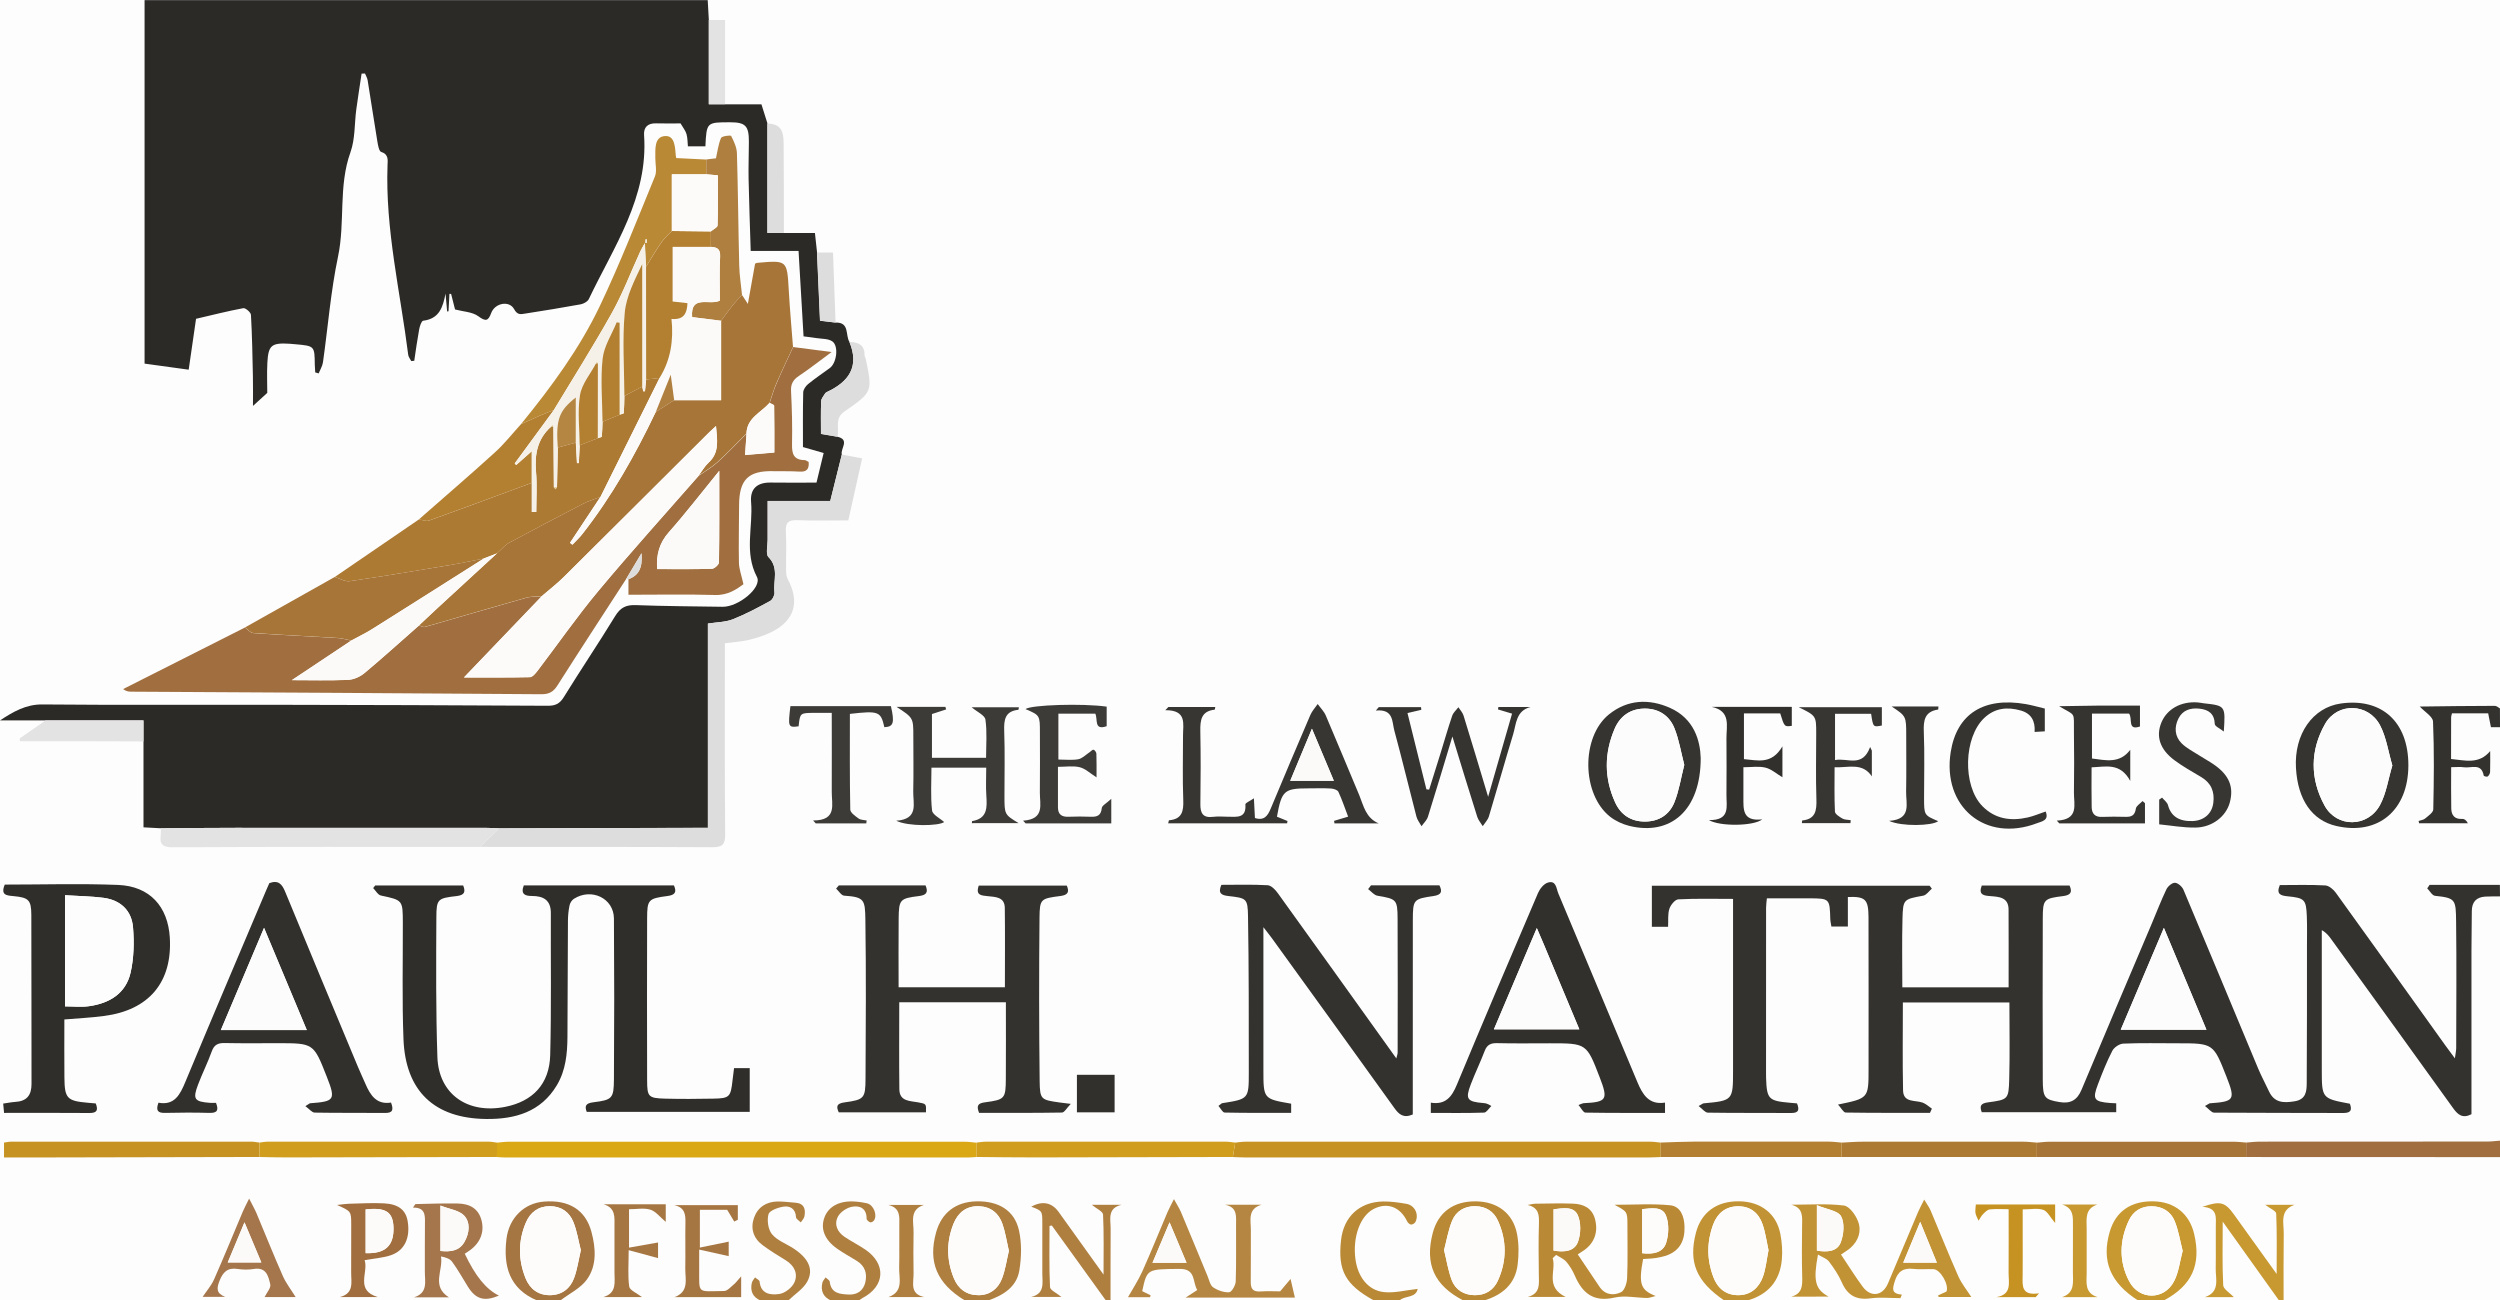 <?xml version="1.0" encoding="utf-8"?>
<!-- Generator: Adobe Illustrator 24.3.0, SVG Export Plug-In . SVG Version: 6.00 Build 0)  -->
<svg version="1.1" id="Layer_1" xmlns="http://www.w3.org/2000/svg" xmlns:xlink="http://www.w3.org/1999/xlink" x="0px" y="0px"
	 viewBox="0 0 509.95 265.26" enable-background="new 0 0 509.95 265.26" xml:space="preserve">
<g>
	<path fill="#FDFDFD" d="M464.87,265.26c-7.83,0-15.67,0-23.5,0c5.73-3.03,7.67-7.27,6.2-13.55c-0.96-4.11-3.97-6.55-8.2-6.67
		c-4.67-0.13-7.82,2.04-9.03,6.22c-1.72,5.95,0.1,10.36,5.76,13.99c-26.54,0-53.07,0-79.61,0c4.19-1.21,6.57-4,6.97-8.31
		c0.16-1.71,0.03-3.5-0.29-5.2c-0.8-4.17-3.97-6.63-8.36-6.71c-4.6-0.08-7.79,2.22-8.87,6.4c-1.57,6.03,0.06,9.94,5.76,13.82
		c-16.31,0-32.61,0-48.92,0c3.71-1.13,6.33-3.37,6.8-7.37c0.24-2.02,0.24-4.15-0.13-6.15c-0.8-4.25-3.98-6.63-8.38-6.69
		c-4.61-0.06-7.73,2.23-8.83,6.49c-1.65,6.33,0.33,10.68,6.23,13.72c-4.32,0-8.63,0-12.95,0c1.04-1,3.3-0.42,3.66-2.33
		c-2.44,0.26-4.72,0.89-6.91,0.65c-3.23-0.36-5.31-3.13-5.79-6.74c-0.59-4.5,0.97-8.79,3.71-10.21c2.76-1.44,5.42-0.45,6.83,2.51
		c0.14,0.3,0.52,0.64,0.81,0.67c0.29,0.03,0.75-0.25,0.89-0.53c0.77-1.53-0.13-3.41-1.84-3.7c-1.56-0.27-3.16-0.51-4.74-0.48
		c-4.84,0.08-8.08,3.12-8.6,7.92c-0.68,6.18,0.89,9.05,6.7,12.26c-17.9,0-35.81,0-53.71,0c0-4.87-0.01-9.73,0.02-14.6
		c0.01-1.92-0.72-4.22,2.21-4.9c-1.94,0-3.88,0-6.04,0c0.95,0.79,2.25,1.35,2.28,1.98c0.19,3.84,0.1,7.69,0.1,12.25
		c-3.35-4.68-6.26-8.75-9.18-12.81c-1.38-1.92-3.35-2.28-5.56-1.04c2.24,0.86,2.25,0.86,2.25,3.35c0,3.43,0.01,6.86,0,10.29
		c0,1.9,0.58,4.1-2.28,4.77c1.98,0,3.97,0,6.18,0c-0.99-0.81-2.31-1.38-2.33-2.01c-0.19-4.15-0.1-8.31-0.1-12.47
		c0.16-0.03,0.31-0.06,0.47-0.09c3.67,5.09,7.35,10.19,11.02,15.28c-7.99,0-15.99,0-23.98,0c3.06-1.06,5.76-2.75,6.32-6.09
		c0.45-2.67,0.52-5.57-0.07-8.19c-0.92-4.09-4.17-6.02-8.65-5.93c-4.21,0.08-7.12,2.3-8.24,6.28c-1.71,6.07,0.13,10.46,5.84,13.93
		c-7.19,0-14.39,0-21.58,0c0.24-0.17,0.47-0.37,0.73-0.51c4.57-2.4,4.86-6.9,0.6-9.84c-1.38-0.95-2.89-1.7-4.28-2.63
		c-1.49-1.01-2.18-2.57-1.34-4.14c0.5-0.93,1.78-1.79,2.84-1.99c1.61-0.31,3.02,0.33,3,2.43c0,0.26,0.42,0.62,0.72,0.74
		c0.19,0.07,0.62-0.15,0.77-0.36c0.77-1.09-0.06-3.21-1.41-3.52c-0.93-0.21-1.89-0.35-2.84-0.38c-2.93-0.11-5.05,1.11-5.84,3.26
		c-0.84,2.3,0.01,4.54,2.56,6.36c1.3,0.92,2.72,1.67,4.07,2.52c1.63,1.02,2.13,2.53,1.71,4.34c-0.4,1.74-1.68,2.58-3.34,2.51
		c-1.72-0.08-3.64-0.16-3.92-2.61c-0.04-0.32-0.56-0.59-0.85-0.88c-0.23,0.36-0.57,0.7-0.66,1.09c-0.36,1.62,0.14,2.88,1.72,3.6
		c-2.88,0-5.75,0-8.63,0c1.32-1.28,3.06-2.34,3.88-3.89c1.33-2.49,0.16-4.74-2.87-6.72c-1.47-0.96-3.29-1.6-4.35-2.88
		c-0.79-0.96-1.05-2.84-0.72-4.08c0.2-0.76,1.94-1.39,3.07-1.55c1.35-0.2,2.47,0.45,2.54,2.16c0.02,0.36,0.63,0.7,0.97,1.05
		c0.26-0.41,0.66-0.79,0.75-1.23c0.29-1.52-0.08-2.68-1.91-2.79c-1.19-0.08-2.38-0.26-3.57-0.24c-2.3,0.04-4.03,1.15-4.8,3.31
		c-0.77,2.17-0.15,4.15,1.69,5.55c1.52,1.15,3.16,2.14,4.79,3.14c1.73,1.07,2.53,2.73,1.77,4.47c-0.47,1.08-1.92,2.22-3.07,2.39
		c-1.71,0.25-3.8,0.1-4.05-2.54c-0.03-0.3-0.6-0.56-0.93-0.83c-0.22,0.36-0.57,0.7-0.65,1.09c-0.36,1.62,0.13,2.89,1.72,3.6
		c-13.59,0-27.18,0-40.76,0c1.83-1.4,4.11-2.48,5.4-4.27c2.06-2.86,1.81-6.4,0.93-9.69c-1.21-4.53-4.62-6.6-9.7-6.2
		c-4.05,0.32-7.12,3.34-7.64,7.61c-0.67,5.52,0.54,10.15,6.21,12.55c-36.92,0-73.84,0-110.77,0c0-88.63,0-177.25,0-265.92
		c170.39,0,340.8,0,511.2,0c0,48.38,0,96.77,0,145.16c-0.34-0.18-0.68-0.53-1.02-0.53c-5.09,0.02-10.19,0.07-15.28,0.14
		c-0.07,0-0.14,0.25-0.02,0.03c1.01,1.09,2.63,2.03,2.67,3.03c0.24,5.97,0.17,11.96,0.05,17.93c-0.01,0.64-1.03,1.31-1.67,1.86
		c-0.34,0.29-0.87,0.34-1.32,0.49c0.03,0.16,0.07,0.31,0.1,0.47c3.32,0,6.63,0,9.95,0c-0.34-0.65-0.75-0.91-1.13-0.89
		c-1.57,0.12-2.23-0.73-2.26-2.12c-0.06-2.76-0.02-5.53-0.02-8.43c1.04,0,1.84-0.1,2.61,0.02c1.46,0.22,3.56-0.96,4.03,1.7
		c0.02,0.12,0.66,0.29,0.81,0.18c0.26-0.19,0.48-0.59,0.49-0.92c0.05-1.42,0.02-2.84,0.02-4.27c-2.33,2.8-5.17,1.87-7.98,1.62
		c0-2.96,0-5.74,0.01-8.53c0-0.22,0.1-0.45,0.18-0.78c2.46,0,4.89,0,7.38,0c0.19,0.95,0.35,1.79,0.56,2.82c0.6,0,1.22,0,1.85,0
		c0,10.7,0,21.4,0,32.11c-4.78,0-9.55,0-14.33,0c-0.16,0.24-0.33,0.48-0.49,0.72c0.53,0.53,1.01,1.46,1.59,1.52
		c4.23,0.44,4.24,0.77,4.3,5.22c0.11,8.62,0.04,17.25,0.02,25.87c0,0.56-0.14,1.12-0.27,2.06c-0.84-1.14-1.41-1.89-1.96-2.66
		c-7.43-10.38-14.85-20.77-22.33-31.12c-0.49-0.68-1.4-1.45-2.15-1.49c-3.1-0.17-6.21-0.07-9.27-0.07c-0.78,1.89,0.19,2.16,1.6,2.29
		c3.47,0.34,3.77,0.67,3.91,4.07c0.08,1.99,0.04,3.99,0.03,5.99c-0.01,9.34,0,18.69-0.05,28.03c-0.01,1.68-0.14,3.34-2.46,3.72
		c-2.24,0.37-4.14,0.35-5.24-2.03c-0.74-1.59-1.57-3.13-2.25-4.75c-5.07-12.12-10.09-24.25-15.19-36.36
		c-0.27-0.64-1.12-1.4-1.73-1.43c-0.58-0.02-1.46,0.72-1.75,1.33c-1.1,2.29-2.01,4.68-3,7.03c-4.78,11.29-9.59,22.56-14.32,33.87
		c-0.9,2.15-2.29,2.87-4.49,2.5c-3.06-0.52-3.4-0.86-3.41-4.59c-0.03-10.94-0.04-21.88,0-32.82c0.01-3.92,0.2-4.11,4.1-4.6
		c1.46-0.18,2.04-0.69,1.36-2.16c-6.01,0-11.97,0-17.91,0c-0.73,1.93,0.43,2.06,1.76,2.16c1.77,0.14,3.7,0.23,3.71,2.73
		c0.03,5.25,0.01,10.51,0.01,15.88c-7.19,0-14.42,0-21.68,0c0-4.73-0.09-9.35,0.03-13.96c0.11-4.06,0.22-4,4.23-4.74
		c0.65-0.12,1.18-0.94,1.76-1.43c-0.15-0.2-0.3-0.4-0.45-0.6c-18.89,0-37.78,0-56.66,0c0,2.91,0,5.67,0,8.38c1.16,0,2.18,0,3.31,0
		c0.07-1.3-0.09-2.57,0.26-3.66c0.25-0.79,1.16-1.91,1.82-1.94c3.64-0.19,7.3-0.09,11.17-0.09c0,1.01,0,1.87,0,2.72
		c0,10.78,0,21.56,0,32.34c0,6.04-0.05,6.09-6.01,6.64c-0.14,0.01-0.27,0.14-1.01,0.55c0.77,0.58,1.32,1.34,1.87,1.35
		c5.67,0.09,11.35,0.03,17.02,0.07c1.65,0.01,1.64-0.76,1.18-1.96c-0.53-0.05-1.01-0.09-1.48-0.13c-4.33-0.37-4.69-0.75-4.83-5.05
		c-0.01-0.32-0.01-0.64-0.01-0.96c0-11.26,0-22.52,0.01-33.78c0-0.61,0.1-1.21,0.16-1.91c3.03,0,5.9-0.02,8.77,0
		c4.02,0.03,4.05,0.08,4.16,4.19c0.01,0.53,0.15,1.05,0.23,1.57c1.15,0,2.15,0,3.36,0c0-2.11,0-4.08,0-6.03
		c3.6-0.11,4.2,0.46,4.21,4.2c0.03,10.3,0.01,20.6,0.01,30.9c0,5.96,0,5.96-6.23,7.24c0.67,0.73,1.11,1.62,1.56,1.63
		c5.73,0.09,11.47,0.06,17.2,0.06c0.13-0.28,0.26-0.57,0.39-0.85c-0.62-0.42-1.19-0.98-1.87-1.23c-1.53-0.56-3.95,0.06-4.01-2.48
		c-0.13-5.96-0.04-11.92-0.04-17.96c7.21,0,14.43,0,21.73,0c0,5.34,0.11,10.52-0.04,15.7c-0.12,4.06-0.25,4.13-4.32,4.68
		c-1.43,0.19-1.79,0.67-1.28,2.01c9.16,0,18.31,0,27.43,0c0-0.67,0-1.21,0-1.82c-0.49-0.02-0.88-0.03-1.26-0.06
		c-3.29-0.27-3.64-0.76-2.46-3.84c0.88-2.3,1.79-4.61,2.92-6.8c0.36-0.71,1.45-1.43,2.23-1.47c3.67-0.15,7.35-0.07,11.03-0.07
		c7.35,0,7.35,0,10.02,6.8c1.86,4.73,1.63,5.09-3.37,5.44c-0.14,0.01-0.26,0.14-1.01,0.55c0.77,0.58,1.32,1.36,1.87,1.36
		c8.79,0.08,17.58,0.03,26.37,0.07c1.55,0.01,1.78-0.63,1.32-1.89c-5.72-1.08-5.73-1.08-5.73-7.04c0-8.7,0-17.41,0-26.11
		c0-0.75,0-1.5,0-2.26c0.97,0.54,1.47,1.22,1.96,1.9c8.27,11.45,16.56,22.88,24.79,34.36c1.01,1.4,1.98,2.21,3.78,1.29
		c0-11.11,0-22.21,0-33.3c0-2.71,0.06-5.43,0.07-8.14c0-1.83,0.9-2.83,2.72-2.95c1.01-0.07,2.02-0.04,3.03-0.05
		c0,16.61,0,33.23,0,49.84c-0.86,0.06-1.73,0.18-2.59,0.18c-15.45,0.01-30.9,0.01-46.35,0.02c-0.95,0-1.89,0.12-2.84,0.19
		c-0.87-0.06-1.73-0.19-2.6-0.19c-12.49-0.01-24.99-0.01-37.48,0c-0.87,0-1.73,0.12-2.6,0.19c-0.95-0.07-1.89-0.19-2.84-0.19
		c-10.9-0.01-21.79-0.01-32.69,0c-1.42,0-2.85,0.12-4.27,0.19c-0.87-0.07-1.73-0.19-2.6-0.19c-9.23-0.01-18.47-0.02-27.7,0
		c-2.22,0.01-4.44,0.12-6.66,0.19c-0.71-0.07-1.42-0.19-2.13-0.19c-27.51-0.01-55.01-0.01-82.52,0c-0.71,0-1.42,0.13-2.13,0.19
		c-0.63-0.07-1.26-0.19-1.89-0.19c-16.34-0.01-32.67-0.01-49.01,0c-0.63,0-1.26,0.13-1.89,0.19c-0.79-0.07-1.58-0.2-2.37-0.2
		c-31.02-0.01-62.05-0.01-93.07,0c-0.79,0-1.58,0.13-2.37,0.19c-0.55-0.07-1.1-0.19-1.65-0.19c-15.06-0.01-30.12-0.01-45.17,0
		c-0.55,0-1.1,0.13-1.65,0.19c-0.55-0.07-1.1-0.19-1.65-0.19c-16.29-0.01-32.59-0.01-48.88,0c-0.53,0-1.06,0.12-1.56,0.19
		c0,1.05,0,1.97,0,3.04c2.54,0,4.93,0,7.31,0c14.93-0.03,29.87-0.07,44.8-0.1c1.91,0.03,3.81,0.1,5.72,0.09
		c14.24-0.02,28.48-0.06,42.72-0.09c0.56,0.03,1.11,0.09,1.67,0.09c31.5,0,63,0,94.5,0c0.56,0,1.11-0.06,1.67-0.1
		c3.98,0.03,7.95,0.1,11.93,0.09c13.45-0.02,26.89-0.06,40.34-0.09c0.87,0.03,1.75,0.09,2.62,0.1c27.34,0.01,54.69,0.01,82.03,0
		c0.87,0,1.75-0.06,2.62-0.09c12.31,0,24.62,0,36.93,0c13.27,0,26.53,0,39.8,0c14.23,0,28.45,0,42.68,0
		c17.26,0.01,34.53,0.01,51.79,0.02c0,9.74,0,19.49,0,29.23c-14.71,0-29.41,0-44.12,0c0-4.54-0.03-9.09,0.03-13.63
		c0.03-2.18-0.91-4.79,2.19-5.88c-1.89,0-3.79,0-5.96,0c0.97,0.74,2.21,1.24,2.23,1.79c0.17,3.9,0.09,7.8,0.09,12.31
		c-3.16-4.4-5.93-8.28-8.72-12.15c-1.83-2.53-2.77-2.8-6.42-1.54c3.12,0.19,2.75,2.14,2.73,3.94c-0.03,2.87,0.04,5.74-0.02,8.61
		c-0.05,2.17,0.95,4.79-2.2,5.87c1.97,0,3.93,0,5.89,0c-0.82-0.88-2.12-1.62-2.16-2.43c-0.21-4.08-0.1-8.18-0.1-12.97
		C457.5,254.94,461.19,260.1,464.87,265.26z M144.05,32.53c-2.05-0.1-4.09-0.2-6.09-0.3c-0.05-0.26-0.07-0.33-0.08-0.41
		c-0.17-1.71-0.16-4.21-2.21-4.08c-2.22,0.14-1.97,2.68-1.98,4.51c0,1.25,0.36,2.65-0.08,3.73c-3.62,8.82-7.11,17.72-11.19,26.33
		c-4.18,8.81-9.98,16.65-16.13,24.2c-1.76,1.93-3.39,4.01-5.32,5.76c-5.1,4.63-10.33,9.12-15.51,13.67
		c-5.72,3.91-11.44,7.83-17.16,11.74c-6.1,3.43-12.2,6.86-18.3,10.29c-8.29,4.19-16.57,8.37-24.86,12.56
		c0.63,0.48,1.15,0.53,1.67,0.53c27.88,0.16,55.76,0.31,83.65,0.52c1.56,0.01,2.44-0.48,3.27-1.78c4.62-7.26,9.33-14.47,14.01-21.7
		c0.16,0.01,0.32,0.01,0.48,0.02c0,0.92,0,1.85,0,3.17c6.05,0,11.87-0.11,17.68,0.05c2.65,0.08,4.42-1.21,5.78-2.2
		c-0.4-1.81-0.89-3.08-0.92-4.36c-0.09-3.91,0.02-7.82,0.03-11.73c0.01-5.24,1.88-7.1,7.02-6.97c1.76,0.04,3.52-0.03,5.27,0.09
		c1.49,0.1,2.02-0.51,1.9-1.97c-0.29-0.13-0.57-0.37-0.85-0.38c-2.28-0.03-2.59-1.37-2.54-3.31c0.08-3.58-0.02-7.18-0.2-10.76
		c-0.07-1.47,0.43-2.32,1.62-3.11c2.15-1.43,4.19-3.04,6.65-4.86c-2.98-0.39-5.41-0.7-7.84-1.02c-0.29-3.88-0.64-7.76-0.87-11.64
		c-0.35-6.07-0.31-6.07-6.47-5.53c-0.07,0.01-0.15,0.06-0.4,0.16c-0.44,2.45-0.9,5-1.47,8.21c-0.71-1.08-0.96-1.47-1.21-1.85
		c-0.2-1.98-0.52-3.95-0.57-5.93c-0.19-7.64-0.25-15.29-0.47-22.94c-0.04-1.2-0.61-2.44-1.18-3.53c-0.1-0.2-1.89,0.02-2.06,0.41
		c-0.55,1.25-0.7,2.67-1.04,4.15C145.44,32.37,144.75,32.45,144.05,32.53z M98.01,172.77c15.74,0.01,31.48-0.02,47.22,0.07
		c2.08,0.01,2.72-0.49,2.7-2.65c-0.11-12.06-0.06-24.11-0.06-36.17c0-0.92,0-1.84,0-2.79c1.89-0.25,3.41-0.33,4.87-0.68
		c1.54-0.37,3.09-0.85,4.51-1.54c4.82-2.34,5.97-6.18,3.44-10.86c-0.28-0.52-0.33-1.22-0.34-1.83c-0.03-2.63,0.09-5.28-0.04-7.9
		c-0.1-1.82,0.55-2.35,2.32-2.29c3.48,0.13,6.97,0.04,10.42,0.04c0.98-4.41,1.89-8.47,2.82-12.65c-1.67-0.31-2.91-0.54-4.15-0.78
		c-0.35-1.2,1.72-3.01-0.91-3.63c0.48-1.71-0.68-3.71,1.44-5.18c5.79-3.99,5.73-4.08,4.31-10.82c-0.05-0.23-0.22-0.45-0.22-0.68
		c0.02-2.11-1.3-2.65-3.08-2.67c-0.86-1.37,0.09-4.04-2.83-3.95c-0.17-4.65-0.34-9.3-0.53-14.28c-1.26,0-2.27,0-3.28,0
		c-0.14-1.25-0.27-2.51-0.44-4.01c-2.17,0-4.24,0-6.3,0c-0.01-6.12-0.01-12.24-0.05-18.35c-0.02-2.87-0.88-3.86-3.33-3.99
		c-0.4-1.26-0.79-2.51-1.23-3.91c-2.54,0-4.97,0-7.4,0c0-5.63,0-11.25,0-17.18c-1.31,0-2.32,0-3.33,0
		c-0.08-1.33-0.15-2.67-0.23-4.08C105.97,0,67.74,0,29.47,0c0,24.95,0,49.75,0,74.15c3.17,0.44,6.15,0.85,9,1.24
		c0.49-3.42,0.99-6.83,1.5-10.38c3.3-0.77,6.45-1.58,9.64-2.17c0.44-0.08,1.53,0.85,1.56,1.36c0.24,4.2,0.31,8.4,0.4,12.61
		c0.04,1.93,0.01,3.86,0.01,5.97c1.12-1.02,1.81-1.65,2.92-2.66c0-1.72-0.1-3.96,0.02-6.18c0.19-3.55,0.87-4.07,4.56-3.84
		c0.4,0.02,0.8,0.06,1.19,0.1c3.88,0.35,3.88,0.35,3.92,4.17c0.01,0.52,0.06,1.04,0.09,1.57c0.23,0.07,0.47,0.14,0.7,0.21
		c0.3-0.75,0.76-1.49,0.88-2.27c1.02-7.18,1.58-14.46,3.07-21.55c1.49-7.05,0.04-14.35,2.54-21.3c0.98-2.71,0.8-5.82,1.19-8.75
		c0.33-2.43,0.72-4.86,1.08-7.29c0.23,0,0.47-0.01,0.7-0.01c0.18,0.45,0.46,0.89,0.53,1.36c0.68,4.17,1.3,8.35,1.99,12.52
		c0.12,0.75,0.32,1.97,0.76,2.1c1.56,0.49,1.35,1.69,1.31,2.7c-0.48,13.11,2.6,25.83,4.22,38.7c0.06,0.44,0.41,0.85,0.62,1.27
		c0.2-0.02,0.41-0.04,0.61-0.06c0.33-2.13,0.61-4.27,1-6.39c0.12-0.65,0.47-1.74,0.82-1.78c3.34-0.41,4.03-2.82,4.56-5.53
		c0.11,1.22,0.22,2.44,0.33,3.65c0.09-0.02,0.18-0.03,0.28-0.05c0.06-1.18,0.13-2.37,0.19-3.55c0.11,0,0.23,0.01,0.34,0.01
		c0.28,1.12,0.57,2.25,0.8,3.17c1.69,0.45,3.53,0.49,4.74,1.38c1.53,1.12,2.03,0.99,2.64-0.66c0.76-2.04,3.69-2.61,4.68-0.77
		c0.68,1.26,1.4,1.03,2.26,0.89c3.78-0.59,7.56-1.2,11.33-1.89c0.6-0.11,1.4-0.56,1.64-1.07c5.09-10.7,12.16-20.74,11.27-33.46
		c-0.11-1.57,0.76-2.43,2.45-2.38c1.75,0.06,3.5,0.01,4.99,0.01c0.5,0.86,1.01,1.47,1.21,2.16c0.24,0.8,0.21,1.68,0.29,2.51
		c1.3,0,2.44,0,3.57,0c0.25-4.91,0.25-4.91,5.03-4.9c3.13,0,3.85,0.73,3.84,3.96c0,2.55-0.11,5.11-0.06,7.66
		c0.1,4.82,0.28,9.65,0.43,14.62c3.38,0,6.48,0,9.76,0c0.35,5.92,0.68,11.68,1.02,17.43c1.05,0.14,1.84,0.22,2.62,0.35
		c1.09,0.18,2.39,0.09,3.23,0.66c1.37,0.93,0.92,4.43-0.5,5.46c-1.48,1.08-3.01,2.11-4.43,3.27c-0.48,0.4-0.98,1.11-0.99,1.7
		c-0.09,3.72-0.05,7.45-0.05,11.14c1.65,0.48,2.92,0.84,4.22,1.21c-0.52,2.16-1,4.14-1.46,6.04c-3.29,0-6.32,0.04-9.35-0.01
		c-2.7-0.04-4.23,1.22-3.99,3.97c0.43,5.07-1.45,10.25,1.19,15.28c1.12,2.13-3.75,6.15-7,6.09c-5.9-0.1-11.81-0.11-17.71-0.34
		c-1.99-0.08-3.15,0.51-4.2,2.23c-3.41,5.57-7.07,11-10.5,16.56c-0.83,1.34-1.73,1.75-3.26,1.74c-18.78-0.11-37.55-0.16-56.33-0.2
		c-15.58-0.03-31.17,0.07-46.75-0.07c-3.39-0.03-5.96,1.5-8.64,3.25c3.09,0,6.19,0,9.28,0c-1.74,1.21-3.49,2.42-5.23,3.63
		c0,0.2,0,0.41-0.01,0.61c4.18,0,8.36-0.01,12.54,0c4.23,0.01,8.45,0.02,12.68,0.04c0,5.85,0,11.69,0,17.54
		c1.47,0.08,2.5,0.14,3.52,0.19c0.34,1.56-1.14,3.9,2.38,3.88C56.11,172.72,77.06,172.77,98.01,172.77z M106.84,180.61
		c-0.7,1.85,0.32,2.16,1.72,2.17c2.31,0.01,3.82,0.85,3.81,3.48c-0.04,9.66,0.11,19.32-0.13,28.97c-0.15,5.9-3.54,9.45-9.2,10.57
		c-7.66,1.51-13.55-2.62-13.81-10.15c-0.32-9.49-0.26-18.99-0.21-28.49c0.02-3.77,0.28-3.92,4.12-4.36
		c1.55-0.18,1.91-0.78,1.35-2.16c-6.03,0-11.99,0-17.95,0c-0.14,0.18-0.28,0.35-0.41,0.53c0.52,0.52,0.97,1.39,1.58,1.52
		c4.45,0.95,4.46,0.91,4.47,5.56c0.02,7.9-0.17,15.81,0.13,23.7c0.4,10.63,6.28,16.22,16.91,16.32c5.83,0.05,11.1-1.41,14.37-6.87
		c1.83-3.06,2.14-6.47,2.17-9.92c0.05-7.9,0.05-15.8,0.1-23.71c0.01-1.03,0.11-2.07,0.33-3.08c0.1-0.49,0.46-1.05,0.87-1.32
		c3.58-2.31,8.14-0.13,8.18,4c0.09,10.94,0.08,21.87,0,32.81c-0.03,3.9-0.33,4.19-4.17,4.68c-1.62,0.2-1.83,0.76-1.38,1.96
		c11.21,0,22.26,0,33.25,0c0-3.12,0-6.04,0-8.92c-1.15,0-2.15,0-3.2,0c-0.12,0.93-0.23,1.71-0.31,2.5
		c-0.37,3.39-0.61,3.66-3.92,3.72c-3.27,0.05-6.54,0.09-9.81,0c-3.43-0.1-3.68-0.35-3.69-3.72c-0.03-11.02-0.04-22.03,0-33.05
		c0.01-3.82,0.24-4.06,4.14-4.56c1.46-0.19,1.98-0.72,1.33-2.16C127.21,180.61,117.01,180.61,106.84,180.61z M171.11,180.6
		c-0.19,0.22-0.38,0.44-0.57,0.66c0.54,0.5,1.06,1.4,1.64,1.44c4.17,0.28,4.27,0.83,4.33,4.98c0.16,10.77,0.09,21.55,0.03,32.33
		c-0.02,4.02-0.27,4.31-4.25,4.85c-1.68,0.23-1.76,0.85-1.21,2.04c6.01,0,11.9,0,17.79,0c0.06-1.76,0.06-1.73-1.59-2.04
		c-1.66-0.31-3.81-0.15-3.84-2.67c-0.07-5.88-0.02-11.77-0.02-17.74c7.25,0,14.4,0,21.75,0c0,5.29,0.03,10.46-0.01,15.62
		c-0.03,4.02-0.19,4.26-4.24,4.78c-1.46,0.19-1.8,0.67-1.22,2.15c5.61,0,11.26,0.04,16.91-0.06c0.49-0.01,0.96-0.91,1.8-1.77
		c-1.3-0.16-1.77-0.22-2.24-0.28c-3.83-0.54-4.07-0.56-4.11-4.4c-0.13-11.09-0.14-22.19-0.03-33.28c0.04-3.87,0.25-3.92,4.25-4.44
		c1.53-0.2,1.89-0.81,1.31-2.13c-6.07,0-12.03,0-17.95,0c-0.71,2.02,0.57,2.02,1.83,2.16c1.57,0.17,3.45,0.13,3.48,2.39
		c0.07,5.39,0.02,10.78,0.02,16.19c-7.24,0-14.39,0-21.68,0c0-4.75-0.04-9.37,0.01-13.98c0.04-3.9,0.24-4.13,4.1-4.62
		c1.41-0.18,2.05-0.65,1.38-2.18C182.89,180.6,177,180.6,171.11,180.6z M279.66,180.59c-0.19,0.26-0.39,0.52-0.58,0.78
		c0.63,0.47,1.21,1.23,1.9,1.35c3.86,0.66,4.09,0.75,4.11,4.68c0.05,9.1,0.02,18.2,0.01,27.3c0,0.32-0.14,0.64-0.27,1.2
		c-8.17-11.41-16.15-22.57-24.17-33.7c-0.5-0.7-1.35-1.57-2.07-1.62c-3.17-0.18-6.35-0.08-9.45-0.08c-0.75,1.76,0.05,2.12,1.42,2.28
		c3.7,0.43,3.96,0.46,4.02,4.15c0.18,10.61,0.15,21.23,0.16,31.84c0,5.42-0.04,5.42-5.43,6.27c-0.13,0.02-0.24,0.17-0.76,0.55
		c0.44,0.5,0.84,1.35,1.26,1.36c4.53,0.1,9.06,0.06,13.57,0.06c0-0.81,0-1.35,0-1.87c-5.66-0.98-5.66-0.98-5.66-6.86
		c0-8.3,0-16.6,0-24.9c0-1.23,0-2.46,0-4.24c0.85,1.11,1.34,1.71,1.79,2.33c8.31,11.51,16.64,23.01,24.91,34.54
		c0.94,1.31,1.85,2.15,3.77,1.33c0-0.76,0-1.61,0-2.47c0-12.37-0.01-24.74,0.01-37.12c0.01-4.25,0.1-4.37,4.23-4.97
		c1.58-0.23,1.85-0.9,1.19-2.18C288.89,180.59,284.27,180.59,279.66,180.59z M13.13,207.95c2.84-0.24,5.46-0.36,8.05-0.69
		c9.19-1.17,13.98-6.88,13.45-15.95c-0.37-6.39-4.1-10.53-10.54-10.78c-7.72-0.31-15.46-0.07-23.13-0.07
		c-0.9,2.18,0.41,2.22,1.77,2.35c3.08,0.29,3.64,0.79,3.65,3.81c0.05,11.49,0,22.98,0.04,34.47c0.01,2.36-0.98,3.56-3.34,3.7
		c-0.77,0.04-1.54,0.21-2.44,0.34c0.07,0.69,0.12,1.26,0.18,1.9c5.92,0,11.67-0.03,17.42,0.02c1.49,0.01,1.83-0.56,1.28-1.95
		c-0.53-0.05-1.07-0.09-1.62-0.14c-4.22-0.37-4.72-0.88-4.77-5.12C13.1,215.91,13.13,212.01,13.13,207.95z M54.94,180.14
		c-0.19,0.44-0.42,0.95-0.63,1.45c-5.51,13.03-11.06,26.05-16.5,39.11c-1.08,2.6-2.2,4.84-5.49,4.25c-0.57,1.58-0.16,2.12,1.31,2.08
		c3.03-0.07,6.07-0.09,9.1,0c1.7,0.05,1.88-0.65,1.33-2.05c-0.44,0-0.83,0.03-1.23,0c-3.17-0.25-3.55-0.76-2.45-3.67
		c0.87-2.31,1.99-4.52,2.82-6.84c0.5-1.4,1.31-1.72,2.68-1.69c3.59,0.08,7.18,0.03,10.78,0.03c7.32,0,7.32,0,9.99,6.82
		c1.86,4.73,1.64,5.07-3.37,5.43c-0.13,0.01-0.26,0.15-0.99,0.59c0.77,0.56,1.33,1.3,1.9,1.32c4.79,0.09,9.58,0.02,14.37,0.07
		c1.57,0.02,1.75-0.66,1.2-2.12c-2.94,0.48-4.21-1.49-5.22-3.82c-0.5-1.17-1.05-2.32-1.54-3.49c-4.96-11.89-9.93-23.78-14.83-35.69
		C57.52,180.34,56.78,179.46,54.94,180.14z M339.63,224.91c-3.31,0.52-4.59-1.7-5.61-4.14c-5.39-12.83-10.73-25.68-16.14-38.51
		c-0.41-0.97-0.42-2.75-2.14-2.22c-0.82,0.25-1.63,1.26-2,2.12c-5.57,13.01-11.11,26.04-16.56,39.11c-1.02,2.45-2.3,4.14-5.31,3.66
		c0,0.75,0,1.34,0,2.09c3.7,0,7.28,0.06,10.86-0.06c0.51-0.02,0.99-0.88,1.48-1.35c-0.84-0.55-1.23-0.57-1.62-0.6
		c-3.33-0.28-3.72-0.79-2.57-3.81c0.88-2.3,1.96-4.52,2.84-6.83c0.48-1.26,1.23-1.61,2.53-1.58c3.59,0.09,7.19,0.03,10.78,0.03
		c7.46,0,7.46,0,10.15,6.95c1.76,4.56,1.46,5.04-3.33,5.27c-0.14,0.01-0.28,0.1-1,0.37c0.54,0.62,0.97,1.54,1.41,1.55
		c5.41,0.1,10.81,0.06,16.24,0.06C339.63,226.22,339.63,225.68,339.63,224.91z M281.23,167.96c-2.65-1.12-3.08-3.59-3.97-5.7
		c-2.29-5.42-4.52-10.87-6.84-16.28c-0.37-0.86-1.1-1.58-1.66-2.36c-0.51,0.74-1.15,1.43-1.5,2.24c-2.73,6.35-5.43,12.72-8.09,19.11
		c-0.61,1.47-1.35,2.51-3.21,1.9c-0.06-1.17-0.12-2.33-0.21-4.02c-0.84,0.57-1.76,0.94-1.74,1.24c0.22,2.84-1.7,2.54-3.48,2.52
		c-1.04-0.01-2.09-0.11-3.11,0.02c-2.08,0.26-2.62-0.73-2.59-2.62c0.07-4.95,0.09-9.9-0.01-14.84c-0.04-2.25,0.17-4.11,2.93-4.4
		c0.05,0,0.06-0.28,0.12-0.54c-3.22,0-6.39,0-9.57,0c-0.21,0.22-0.41,0.43-0.62,0.65c4.48-0.04,3.6,2.82,3.61,5.18
		c0.02,4.39-0.11,8.78,0.05,13.17c0.09,2.29-0.29,3.89-2.9,4.1c-0.05,0-0.08,0.28-0.18,0.63c8.13,0,16.2,0,24.26,0
		c0.03-0.16,0.05-0.32,0.08-0.48c-0.73-0.3-1.45-0.6-2.15-0.88c0.96-5.34,1.47-5.78,6.44-5.78c1.52,0,3.04-0.06,4.55,0.03
		c0.54,0.03,1.36,0.28,1.54,0.67c0.76,1.6,1.32,3.3,1.99,5.07c-1.21,0.36-2.04,0.61-2.87,0.86c0.03,0.17,0.06,0.35,0.09,0.52
		C275.22,167.96,278.22,167.96,281.23,167.96z M198.24,167.91c3.2,0,6.37,0,9.55,0c-2.89-1.76-2.89-1.76-2.89-5.61
		c0-4.39,0.12-8.79-0.05-13.17c-0.09-2.31,0.16-4.05,2.89-4.34c0.04,0,0.06-0.29,0.1-0.51c-3.22,0-6.41,0-9.63,0
		c1.12,0.95,2.69,1.63,2.81,2.52c0.35,2.56,0.13,5.2,0.13,7.78c-3.88,0-7.5,0-11.04,0c0-3.12,0-6.04,0-8.92
		c1.11-0.36,2-0.65,2.89-0.94c-0.05-0.18-0.1-0.35-0.14-0.53c-3.19,0-6.37,0-9.98,0c3.43,2.24,3.43,2.24,3.43,6
		c0,3.75,0.06,7.51-0.02,11.26c-0.06,2.47,1.18,5.65-3.47,5.97c2.39,1.21,8.73,1.09,9.78,0.27c-0.84-0.77-2.37-1.49-2.47-2.37
		c-0.32-2.88-0.12-5.81-0.12-8.72c3.83,0,7.45,0,11.17,0c0,2-0.1,3.83,0.02,5.66c0.16,2.42,0.28,4.72-2.91,5.24
		C198.26,167.5,198.27,167.64,198.24,167.91z M316.72,256.64c0.23-0.22,0.46-0.44,0.69-0.65c0.7,0.45,1.54,0.78,2.06,1.39
		c0.72,0.83,1.31,1.83,1.75,2.84c1.56,3.6,3.84,5.45,8.1,4.48c2.1-0.48,4.42,0.05,6.64,0.08c0.46,0.01,0.92-0.2,1.75-0.4
		c-3.13-1.24-3.5-2.49-2.56-7.55c0.82-0.06,1.69-0.06,2.54-0.2c0.86-0.14,1.74-0.31,2.54-0.63c2.37-0.96,3.45-2.89,3.37-5.76
		c-0.06-2.1-0.78-4.16-2.93-4.37c-3.61-0.36-7.28-0.1-11.35-0.1c2.63,1.4,2.63,1.4,2.63,4.18c0,3.59,0.09,7.18-0.06,10.77
		c-0.04,1.01-0.51,2.52-1.24,2.88c-1.52,0.75-3.26,0.57-4.39-1.1c-1.47-2.17-2.92-4.35-4.44-6.61c0.53-0.35,0.93-0.59,1.31-0.86
		c2.12-1.51,2.9-3.74,2.22-6.31c-0.61-2.33-2.38-3.1-4.51-3.18c-2.54-0.1-5.09-0.02-7.63,0.01c-0.54,0.01-1.08,0.17-1.62,0.26
		c2.35,0.55,2.36,2.1,2.31,3.9c-0.1,3.43-0.06,6.86-0.02,10.29c0.02,1.88,0.38,3.89-2.28,4.57c2.39,0,4.77,0,7.75,0
		C315.08,262.46,317.49,259.18,316.72,256.64z M365.36,264.5c2.38,0,4.76,0,7.69,0c-2.78-1.49-3.17-3.24-2.18-8.57
		c0.87,0.53,1.78,0.8,2.24,1.41c1.01,1.33,1.96,2.75,2.63,4.27c1.15,2.61,2.92,3.63,5.79,3.25c2.02-0.27,4.1-0.05,6.16-0.05
		c0.1-0.24,0.19-0.47,0.29-0.71c-2.26-0.21-1.88-1.29-1.45-2.7c0.61-2.05,1.75-2.8,3.84-2.55c1.34,0.16,2.71-0.01,4.07,0.05
		c1.42,0.06,3.21,3.21,2.64,4.57c-0.57,0.26-1.14,0.52-1.71,0.79c0.04,0.11,0.07,0.22,0.11,0.32c2.33,0,4.67,0,6.67,0
		c-0.91-1.42-1.98-2.72-2.64-4.2c-1.97-4.44-3.77-8.96-5.66-13.44c-0.28-0.65-0.72-1.24-1.31-2.23c-0.59,1.2-0.97,1.87-1.27,2.58
		c-2.05,4.84-4.07,9.7-6.13,14.54c-1.09,2.55-3.49,2.89-5.15,0.65c-1.56-2.09-2.93-4.32-4.42-6.56c0.75-0.52,1.38-0.87,1.91-1.34
		c1.66-1.46,2.31-3.44,1.58-5.39c-0.49-1.32-1.8-3.14-2.91-3.27c-3.54-0.42-7.15-0.16-10.74-0.16c2.52,0.63,2.24,2.52,2.22,4.32
		c-0.04,3.43-0.08,6.87,0.02,10.3C367.66,262.24,367.64,263.89,365.36,264.5z M296.26,150.23c1.82,5.91,3.42,11.17,5.07,16.4
		c0.22,0.68,0.74,1.27,1.12,1.9c0.43-0.66,1.04-1.27,1.26-2c1.68-5.56,3.25-11.16,4.94-16.73c0.64-2.12,0.55-4.82,3.58-5.58
		c-2.2,0-4.39,0-6.59,0c-0.03,0.17-0.05,0.33-0.08,0.5c0.91,0.27,1.81,0.54,2.87,0.86c-1.6,5.57-3.17,11-4.88,16.96
		c-1.78-5.92-3.38-11.26-5.02-16.58c-0.19-0.61-0.69-1.13-1.05-1.69c-0.43,0.58-1.04,1.09-1.26,1.74c-0.87,2.56-1.61,5.17-2.41,7.75
		c-0.76,2.44-1.52,4.88-2.29,7.32c-0.19-0.02-0.37-0.04-0.56-0.06c-1.28-5.17-2.56-10.33-3.86-15.56c1.27-0.3,2.05-0.48,2.82-0.66
		c-0.02-0.18-0.04-0.37-0.06-0.55c-2.87,0-5.75,0-8.62,0c-0.2,0.23-0.4,0.47-0.6,0.7c3.66-0.36,3.28,2.27,3.77,4.06
		c1.59,5.84,3,11.73,4.52,17.59c0.18,0.69,0.68,1.3,1.03,1.94c0.45-0.64,1.08-1.22,1.31-1.93
		C292.91,161.37,294.48,156.11,296.26,150.23z M346.91,154.6c-0.11-3.51-1.32-8.02-6.28-10.22c-4.27-1.89-8.64-1.7-12.41,1.33
		c-5.76,4.63-5.59,16.35,0.25,20.91c1.09,0.85,2.48,1.49,3.83,1.83C340.77,170.56,346.93,165.3,346.91,154.6z M491.26,156.1
		c0.01-8.83-5.4-13.78-13.77-12.6c-5.76,0.81-9.56,6.27-9.16,13.17c0.37,6.47,3.29,10.67,8.21,11.81
		C485.1,170.46,491.24,165.29,491.26,156.1z M249.87,245.74c2.6,0.51,2.26,2.4,2.25,4.15c-0.03,3.83,0.07,7.67-0.07,11.49
		c-0.03,0.79-0.84,2.17-1.34,2.2c-1.09,0.06-2.35-0.39-3.27-1.02c-0.62-0.43-0.81-1.51-1.15-2.32c-1.81-4.34-3.59-8.69-5.41-13.03
		c-0.31-0.74-0.77-1.43-1.43-2.63c-0.62,1.23-1,1.9-1.29,2.6c-1.71,4.03-3.34,8.11-5.14,12.1c-0.84,1.88-2,3.62-2.94,5.3
		c1.21,0,2.86,0,4.51,0c0.03-0.13,0.06-0.26,0.09-0.39c-0.57-0.28-1.15-0.57-1.7-0.84c0.99-4.58,0.99-4.46,7.62-4.54
		c3.39-0.04,2.61,2.69,3.61,4.31c-0.77,0.5-1.34,0.87-2.37,1.54c7.68,0,14.74,0,22.28,0c-0.32-1.41-0.6-2.61-0.88-3.8
		c-0.58,0.68-1.15,1.37-2.13,2.53c-0.92,0-2.51-0.08-4.08,0.02c-1.52,0.1-1.93-0.59-1.91-1.98c0.05-3.51,0-7.03,0.02-10.54
		c0.01-1.99-0.73-4.34,2.2-5.17C254.86,245.74,252.36,245.74,249.87,245.74z M434.53,152.94c-2.17,2.88-4.98,2.14-7.81,1.77
		c0-3.13,0-6.13,0-9.16c2.63,0,5.15,0,7.56,0c0.79,1.01-0.4,3.53,2.23,2.63c0-1.43,0-2.82,0-4.26c-2.96,0-5.75-0.02-8.55,0
		c-2.65,0.02-5.3,0.08-7.95,0.12c3.54,2.12,2.97,0.95,3.03,5.42c0.06,4.07,0.05,8.14,0,12.21c-0.03,2.44,1.08,5.5-3.5,5.71
		c0.18,0.19,0.35,0.38,0.53,0.57c5.78,0,11.56,0,17.46,0c0-1.32,0-2.72,0-4.13c-0.16-0.14-0.33-0.29-0.49-0.43
		c-0.48,0.51-1.29,0.98-1.37,1.55c-0.19,1.36-0.88,1.71-2.1,1.67c-1.6-0.05-3.2-0.07-4.79,0.01c-1.45,0.07-2.1-0.66-2.12-1.97
		c-0.05-2.68-0.02-5.37-0.02-8.14c2.92-0.1,5.8-1.04,7.89,2.77C434.53,156.52,434.53,154.73,434.53,152.94z M226.68,162.94
		c-0.99,0.92-1.9,1.37-1.95,1.9c-0.15,1.53-0.94,1.81-2.24,1.77c-1.51-0.06-3.03-0.06-4.55,0c-1.37,0.05-2.14-0.48-2.15-1.89
		c-0.01-2.69,0-5.38,0-8.29c1.62,0,3.11-0.26,4.44,0.08c1.14,0.28,2.12,1.24,3.43,2.07c0-1.84,0.03-3.34-0.03-4.84
		c-0.01-0.29-0.34-0.76-0.58-0.8c-0.24-0.04-0.56,0.35-0.85,0.54c-0.75,0.49-1.45,1.25-2.27,1.4c-1.28,0.24-2.63,0.06-4.05,0.06
		c0-3.3,0-6.3,0-9.36c2.61,0,5.12,0,7.53,0c0.57,1.19-0.34,3.47,2.32,2.56c0-1.36,0-2.68,0-3.99c-4.91-0.7-15.49-0.36-16.56,0.5
		c2.94,1.25,2.94,1.25,2.94,4.81c0,4.07,0.04,8.13-0.01,12.2c-0.03,2.42,1.08,5.45-3.43,5.75c0.18,0.19,0.36,0.37,0.53,0.56
		c5.78,0,11.55,0,17.47,0C226.68,166.62,226.68,165.23,226.68,162.94z M169.66,145.41c0,5.58,0.03,10.83-0.01,16.09
		c-0.02,2.58,1.18,5.88-3.81,5.86c0.18,0.2,0.37,0.4,0.55,0.6c3.43,0,6.86,0,10.3,0c0.03-0.2,0.05-0.4,0.08-0.6
		c-0.56-0.12-1.22-0.09-1.64-0.4c-0.68-0.49-1.68-1.19-1.7-1.82c-0.12-6.51-0.08-13.03-0.08-19.52c5.89-0.68,6.3-0.51,7.03,2.71
		c1.87-0.07,2.12-0.88,1.34-4.29c-6.85,0-13.68,0-20.5,0c-0.52,4.26-0.46,4.41,1.67,4.11c0.29-2.72,0.29-2.72,3.16-2.74
		C167.16,145.4,168.26,145.41,169.66,145.41z M440.43,168.15c2.5,0.25,4.94,0.69,7.37,0.67c3.42-0.02,6.28-2.26,7.04-5.11
		c0.86-3.19-0.12-5.58-3.23-7.74c-0.98-0.68-2.04-1.24-3.04-1.89c-1.2-0.78-2.52-1.44-3.53-2.42c-1.46-1.43-1.57-3.31-0.67-5.09
		c0.85-1.68,2.41-2.19,4.24-2.01c1.91,0.2,3.08,1.01,3.17,3.14c0.02,0.46,1.01,0.87,1.84,1.53c0.35-5.27,0.35-5.27-4.15-5.77
		c-0.4-0.04-0.79-0.14-1.18-0.17c-3.39-0.26-6.28,1.35-7.41,4.12c-1.14,2.81-0.31,5.45,2.68,7.68c1.71,1.28,3.61,2.33,5.46,3.43
		c2.03,1.21,2.75,2.98,2.46,5.26c-0.28,2.2-1.9,3.62-4.25,3.71c-2.78,0.1-4.41-1.03-4.99-3.24c-0.15-0.58-0.79-1.03-1.21-1.54
		c-0.2,0.13-0.39,0.26-0.59,0.4C440.43,164.59,440.43,166.08,440.43,168.15z M383.86,144.25c-5.61,0-10.97,0-16.98,0
		c3.58,1.75,3.58,1.75,3.58,5.37c0,4.47-0.11,8.93,0.04,13.4c0.08,2.29-0.14,4.07-2.9,4.34c-0.03,0-0.04,0.29-0.06,0.55
		c3.32,0,6.62,0,9.91,0c0.02-0.2,0.03-0.41,0.05-0.61c-0.57-0.1-1.21-0.06-1.69-0.33c-0.61-0.34-1.51-0.91-1.53-1.42
		c-0.14-2.98-0.07-5.98-0.07-9.04c2.83,0.12,5.67-1.03,7.6,1.86c0-1.75,0-3.5,0-5.25c-0.12-0.25-0.24-0.5-0.35-0.75
		c-1.59,4.33-4.64,2.15-7.16,2.67c0-3.35,0-6.42,0-9.44c2.56,0,4.98,0,7.36,0c0.41,2.74,0.41,2.74,2.19,2.39
		C383.86,146.74,383.86,145.48,383.86,144.25z M417.1,144.53c-1.36-0.33-2.58-0.69-3.83-0.91c-8.62-1.52-14.13,1.97-15.37,9.73
		c-1.8,11.22,7.07,18.58,17.59,14.56c0.98-0.37,2.53-0.57,1.77-2.39c-1.24,0.42-2.41,0.93-3.63,1.21c-3.46,0.78-6.68,0.36-9.28-2.31
		c-4.07-4.16-3.83-14.08,0.44-18.03c2.14-1.97,4.64-2.25,7.36-1.48c2.18,0.62,3.01,2.14,2.86,4.38c0.81-0.05,1.41-0.08,2.08-0.12
		C417.1,147.64,417.1,146.21,417.1,144.53z M91.57,264.63c-3.67-2.3-1.11-5.55-1.62-8.33c0.96,0.18,1.83,0.48,2.27,1.08
		c1.16,1.61,2.13,3.36,3.19,5.04c1.63,2.61,3.37,3.12,6.36,1.87c-2.6-1.28-4.78-3.94-6.97-8.54c0.25-0.17,0.51-0.34,0.77-0.51
		c2.28-1.52,3.24-3.71,2.7-6.1c-0.6-2.63-2.47-3.6-4.92-3.64c-2.86-0.05-5.72,0.06-8.57,0.12c-0.13,0-0.25,0.32-0.54,0.72
		c2.51-0.04,2.47,1.54,2.44,3.23c-0.06,3.27,0,6.53-0.02,9.8c-0.01,2,0.72,4.35-2.21,5.27C86.83,264.63,89.2,264.63,91.57,264.63z
		 M349.12,144.18c4.02,0.84,3.03,3.91,3.04,6.44c0.03,3.83,0.03,7.66,0,11.5c-0.02,2.35,0.85,5.24-3.58,5.16
		c2.26,1.33,9.16,1.25,10.89-0.15c-4.13,0.5-3.85-2.11-3.85-4.53c0-1.97,0-3.95,0-6.1c1.66,0,3.15-0.26,4.49,0.08
		c1.2,0.3,2.23,1.24,3.47,1.97c0-1.94,0-3.67,0-6.31c-2.23,3.82-5.11,2.82-7.85,2.61c0-3.19,0-6.2,0-9.33c2.55,0,4.99,0,7.4,0
		c0.85,2.75,0.85,2.75,2.36,2.54c0-1.33,0-2.65,0-3.88C359.94,144.18,354.53,144.18,349.12,144.18z M385.86,144.11
		c2.97,1.98,2.97,1.98,2.97,5.9c0,3.82,0.05,7.65-0.02,11.47c-0.05,2.47,1.19,5.64-3.47,5.96c2.47,1.18,8.79,1.05,10.01,0.06
		c-2.88-1.22-2.88-1.22-2.88-4.8c0-4.46,0.13-8.93-0.05-13.38c-0.1-2.39,0.17-4.18,2.93-4.59c0.03,0,0.02-0.29,0.05-0.62
		C392.21,144.11,389.03,144.11,385.86,144.11z M74.38,257.05c2.12-0.38,3.82-0.48,5.37-1.02c2.77-0.96,3.94-3.52,3.41-6.85
		c-0.37-2.31-1.82-3.56-4.81-3.72c-2.38-0.13-4.77,0.02-7.16,0.08c-0.62,0.01-1.24,0.12-2.45,0.25c2.88,1.29,2.89,1.29,2.89,3.94
		c0.01,3.27,0.02,6.54-0.01,9.81c-0.01,1.95,0.66,4.26-2.28,5.03c2.57,0,5.14,0,7.7,0C72.37,263.17,75.21,259.54,74.38,257.05z
		 M41.33,264.54c1.37,0,2.99,0,4.61,0c-1.83-0.71-1.78-1.7-1.17-3.26c0.71-1.8,1.64-2.75,3.68-2.44c1.09,0.16,2.26,0.18,3.35,0
		c2.54-0.42,2.95,1.54,3.33,3.14c0.17,0.72-0.72,1.69-1.16,2.6c1.95,0,4.28,0,6.34,0c-0.9-1.46-1.95-2.79-2.61-4.29
		c-1.87-4.23-3.57-8.53-5.37-12.79c-0.35-0.83-0.81-1.62-1.51-3.01c-0.62,1.27-0.99,1.93-1.28,2.62c-1.96,4.62-3.85,9.28-5.88,13.87
		C43.1,262.24,42.13,263.33,41.33,264.54z M149.77,249.17c0.24-0.12,0.49-0.23,0.73-0.35c0-1.05,0-2.11,0-2.97
		c-4.45,0-8.7,0-12.95,0c2.1,0.46,2.3,1.84,2.26,3.52c-0.07,3.11,0.03,6.22-0.03,9.34c-0.04,2.18,0.86,4.77-2.2,5.9
		c4.55,0,9.1,0,13.6,0c0-1.29,0-2.38,0-4.24c-0.79,0.89-1.08,1.31-1.47,1.62c-0.64,0.52-1.33,1.36-2.01,1.37
		c-5.69,0.05-5.04,0.74-5.08-4.82c-0.01-1.01,0-2.02,0-3.63c2.29,0.51,4.2,0.93,6.02,1.34c0-0.87,0-2.25,0-2.96
		c-2.02,0.41-3.89,0.8-5.88,1.21c0-2.91,0-5.27,0-7.7c2.03,0,3.91,0,5.57,0C148.88,247.7,149.33,248.43,149.77,249.17z
		 M123.13,245.65c2.55,0.75,2.2,2.74,2.2,4.52c0.01,3.11,0.01,6.23,0,9.34c-0.01,1.97,0.55,4.22-2.28,5.06c2.57,0,5.14,0,7.9,0
		c-1.06-0.83-2.51-1.39-2.61-2.14c-0.32-2.23-0.11-4.54-0.11-7.43c2.33,0.63,4.21,1.14,5.99,1.62c0-1.03,0-2.44,0-3.19
		c-2.02,0.36-3.9,0.69-5.92,1.05c0-2.89,0-5.24,0-7.83c1.56,0,3.07-0.3,4.36,0.09c1.08,0.33,1.92,1.48,3.13,2.49
		c0-1.46,0-2.46,0-3.59C131.5,245.65,127.31,245.65,123.13,245.65z M415.24,264.59c0.23-0.26,0.46-0.53,0.7-0.79
		c-3.69,0.53-3.36-1.61-3.34-3.58c0.03-2.55,0.01-5.1,0.01-7.65c0-1.95,0-3.9,0-5.89c1.68,0,3.07-0.3,4.2,0.1
		c0.86,0.31,1.41,1.51,2.42,2.69c0-1.66,0-2.72,0-3.79c-5.48,0-10.78,0-16.18,0c-0.04,0.68-0.16,1.24-0.07,1.76
		c0.1,0.54,0.41,1.03,0.63,1.55c0.29-0.44,0.53-0.94,0.89-1.32c0.39-0.4,0.88-0.92,1.37-0.98c1.23-0.14,2.48-0.05,3.87-0.05
		c0,4.54,0.02,8.75-0.01,12.96c-0.01,2.01,0.75,4.46-2.51,4.98C409.88,264.59,412.56,264.59,415.24,264.59z M420.65,245.7
		c2.33,0.75,2.2,2.53,2.19,4.27c-0.02,3.18,0.01,6.37-0.01,9.56c-0.01,1.95,0.48,4.15-2.21,5.06c2.42,0,4.84,0,7.27,0
		c-2.74-0.83-2.25-3-2.25-4.92c0-3.03-0.01-6.05,0-9.08c0-1.9-0.44-4.02,2.18-4.89C425.43,245.7,423.04,245.7,420.65,245.7z
		 M188.55,264.58c-3.08-0.64-2.17-3-2.2-4.85c-0.05-2.78-0.05-5.57,0-8.36c0.04-2.1-0.91-4.62,2.11-5.6c-2.42,0-4.84,0-7.27,0
		c2.46,0.58,2.28,2.37,2.25,4.15c-0.05,2.86,0.05,5.73-0.03,8.59c-0.06,2.22,1,4.92-2.19,6.06
		C183.67,264.58,186.11,264.58,188.55,264.58z M219.67,219.24c0,2.68,0,5.12,0,7.66c2.62,0,5.12,0,7.69,0c0-2.61,0-5.11,0-7.66
		C224.78,219.24,222.33,219.24,219.67,219.24z"/>
	<path fill="#33322F" d="M509.95,182.84c-1.01,0.02-2.03-0.01-3.03,0.05c-1.82,0.12-2.71,1.12-2.72,2.95
		c-0.01,2.71-0.06,5.43-0.07,8.14c-0.01,11.1,0,22.19,0,33.3c-1.8,0.93-2.78,0.12-3.78-1.29c-8.23-11.48-16.52-22.91-24.79-34.36
		c-0.49-0.68-0.99-1.36-1.96-1.9c0,0.75,0,1.5,0,2.26c0,8.7,0,17.41,0,26.11c0,5.96,0,5.96,5.73,7.04c0.46,1.25,0.24,1.89-1.32,1.89
		c-8.79-0.04-17.58,0-26.37-0.07c-0.55,0-1.1-0.78-1.87-1.36c0.75-0.41,0.88-0.54,1.01-0.55c5-0.35,5.23-0.71,3.37-5.44
		c-2.67-6.8-2.67-6.8-10.02-6.8c-3.68,0-7.36-0.09-11.03,0.07c-0.78,0.03-1.87,0.76-2.23,1.47c-1.13,2.19-2.04,4.49-2.92,6.8
		c-1.18,3.08-0.83,3.57,2.46,3.84c0.38,0.03,0.77,0.04,1.26,0.06c0,0.62,0,1.15,0,1.82c-9.12,0-18.27,0-27.43,0
		c-0.51-1.34-0.15-1.81,1.28-2.01c4.08-0.55,4.21-0.62,4.32-4.68c0.15-5.18,0.04-10.37,0.04-15.7c-7.29,0-14.52,0-21.73,0
		c0,6.04-0.09,12,0.04,17.96c0.06,2.55,2.48,1.92,4.01,2.48c0.68,0.25,1.25,0.81,1.87,1.23c-0.13,0.28-0.26,0.57-0.39,0.85
		c-5.73,0-11.47,0.03-17.2-0.06c-0.45-0.01-0.88-0.9-1.56-1.63c6.23-1.28,6.23-1.28,6.23-7.24c0-10.3,0.02-20.6-0.01-30.9
		c-0.01-3.75-0.62-4.32-4.21-4.2c0,1.95,0,3.92,0,6.03c-1.21,0-2.21,0-3.36,0c-0.08-0.51-0.21-1.04-0.23-1.57
		c-0.11-4.1-0.14-4.16-4.16-4.19c-2.87-0.02-5.74,0-8.77,0c-0.06,0.7-0.16,1.3-0.16,1.91c-0.01,11.26-0.01,22.52-0.01,33.78
		c0,0.32,0,0.64,0.01,0.96c0.14,4.3,0.5,4.67,4.83,5.05c0.48,0.04,0.95,0.08,1.48,0.13c0.46,1.2,0.47,1.97-1.18,1.96
		c-5.67-0.04-11.35,0.02-17.02-0.07c-0.55-0.01-1.1-0.77-1.87-1.35c0.74-0.41,0.87-0.54,1.01-0.55c5.96-0.55,6.01-0.6,6.01-6.64
		c0-10.78,0-21.56,0-32.34c0-0.86,0-1.72,0-2.72c-3.87,0-7.52-0.1-11.17,0.09c-0.66,0.03-1.57,1.15-1.82,1.94
		c-0.35,1.1-0.19,2.36-0.26,3.66c-1.13,0-2.15,0-3.31,0c0-2.7,0-5.46,0-8.38c18.88,0,37.77,0,56.66,0c0.15,0.2,0.3,0.4,0.45,0.6
		c-0.58,0.5-1.11,1.31-1.76,1.43c-4.01,0.74-4.12,0.69-4.23,4.74c-0.12,4.61-0.03,9.23-0.03,13.96c7.25,0,14.49,0,21.68,0
		c0-5.37,0.02-10.63-0.01-15.88c-0.01-2.5-1.94-2.59-3.71-2.73c-1.33-0.1-2.49-0.23-1.76-2.16c5.93,0,11.9,0,17.91,0
		c0.68,1.47,0.1,1.98-1.36,2.16c-3.9,0.49-4.09,0.67-4.1,4.6c-0.04,10.94-0.03,21.88,0,32.82c0.01,3.72,0.36,4.07,3.41,4.59
		c2.2,0.37,3.59-0.35,4.49-2.5c4.72-11.31,9.54-22.58,14.32-33.87c0.99-2.35,1.9-4.73,3-7.03c0.3-0.62,1.17-1.36,1.75-1.33
		c0.61,0.03,1.46,0.79,1.73,1.43c5.1,12.1,10.13,24.24,15.19,36.36c0.67,1.61,1.51,3.16,2.25,4.75c1.1,2.37,3,2.4,5.24,2.03
		c2.32-0.38,2.45-2.04,2.46-3.72c0.06-9.34,0.05-18.69,0.05-28.03c0-2,0.05-3.99-0.03-5.99c-0.14-3.41-0.44-3.73-3.91-4.07
		c-1.41-0.14-2.38-0.41-1.6-2.29c3.06,0,6.17-0.1,9.27,0.07c0.75,0.04,1.66,0.81,2.15,1.49c7.48,10.35,14.89,20.74,22.33,31.12
		c0.55,0.77,1.12,1.52,1.96,2.66c0.13-0.95,0.26-1.51,0.27-2.06c0.01-8.62,0.09-17.25-0.02-25.87c-0.06-4.45-0.07-4.78-4.3-5.22
		c-0.58-0.06-1.06-0.99-1.59-1.52c0.16-0.24,0.33-0.48,0.49-0.72c4.78,0,9.55,0,14.33,0C509.95,181.24,509.95,182.04,509.95,182.84z
		 M450.07,210.04c-2.87-6.86-5.66-13.53-8.68-20.77c-3.07,7.25-5.9,13.91-8.8,20.77C438.49,210.04,444.11,210.04,450.07,210.04z"/>
	<path fill="#A16F3F" d="M509.95,236.03c-17.26-0.01-34.53-0.01-51.79-0.02c0-0.98,0.01-1.96,0.01-2.95
		c0.95-0.07,1.89-0.19,2.84-0.19c15.45-0.01,30.9-0.01,46.35-0.02c0.86,0,1.73-0.12,2.59-0.18
		C509.95,233.79,509.95,234.91,509.95,236.03z"/>
	<path fill="#33322F" d="M509.95,148.33c-0.62,0-1.25,0-1.85,0c-0.2-1.02-0.37-1.87-0.56-2.82c-2.49,0-4.93,0-7.38,0
		c-0.08,0.34-0.18,0.56-0.18,0.78c-0.01,2.79-0.01,5.57-0.01,8.53c2.82,0.25,5.65,1.18,7.98-1.62c0,1.42,0.03,2.85-0.02,4.27
		c-0.01,0.32-0.24,0.72-0.49,0.92c-0.15,0.11-0.79-0.06-0.81-0.18c-0.47-2.65-2.57-1.48-4.03-1.7c-0.77-0.12-1.57-0.02-2.61-0.02
		c0,2.91-0.04,5.67,0.02,8.43c0.03,1.39,0.7,2.23,2.26,2.12c0.39-0.03,0.79,0.24,1.13,0.89c-3.32,0-6.63,0-9.95,0
		c-0.03-0.16-0.07-0.31-0.1-0.47c0.45-0.16,0.99-0.21,1.32-0.49c0.64-0.55,1.65-1.22,1.67-1.86c0.13-5.98,0.2-11.96-0.05-17.93
		c-0.04-1-1.66-1.94-2.67-3.03c-0.11,0.22-0.05-0.03,0.02-0.03c5.09-0.07,10.19-0.13,15.28-0.14c0.34,0,0.68,0.34,1.02,0.53
		C509.95,145.78,509.95,147.06,509.95,148.33z"/>
	<path fill="#BA8935" d="M298.47,265.26c-5.9-3.05-7.87-7.39-6.23-13.72c1.11-4.26,4.23-6.55,8.83-6.49
		c4.4,0.06,7.58,2.45,8.38,6.69c0.38,1.99,0.37,4.12,0.13,6.15c-0.47,4.01-3.1,6.24-6.8,7.37
		C301.34,265.26,299.9,265.26,298.47,265.26z M294.56,254.99c0.52,2.11,0.83,4.17,1.54,6.07c0.76,2.03,2.49,3.09,4.67,3.13
		c2.19,0.04,3.89-1.02,4.78-2.99c1.83-4.05,1.82-8.2-0.02-12.24c-0.85-1.87-2.47-2.89-4.59-2.92c-2.22-0.03-3.94,1-4.75,3
		C295.43,250.92,295.09,252.97,294.56,254.99z"/>
	<path fill="#C29334" d="M351.7,265.26c-5.7-3.88-7.33-7.79-5.76-13.82c1.09-4.18,4.28-6.48,8.87-6.4c4.39,0.08,7.56,2.53,8.36,6.71
		c0.32,1.69,0.45,3.48,0.29,5.2c-0.39,4.31-2.78,7.1-6.97,8.31C354.89,265.26,353.3,265.26,351.7,265.26z M360.74,255.02
		c-0.39-1.77-0.62-3.6-1.21-5.3c-0.8-2.3-2.49-3.69-5.04-3.66c-2.55,0.03-4.2,1.48-5.04,3.73c-1.32,3.55-1.31,7.18,0.05,10.73
		c0.87,2.28,2.55,3.68,5.08,3.67c2.54-0.01,4.21-1.52,5.02-3.75C360.21,258.75,360.36,256.9,360.74,255.02z"/>
	<path fill="#C89931" d="M436.1,265.26c-5.66-3.63-7.48-8.05-5.76-13.99c1.21-4.19,4.36-6.35,9.03-6.22
		c4.24,0.12,7.24,2.56,8.2,6.67c1.47,6.27-0.47,10.52-6.2,13.55C439.62,265.26,437.86,265.26,436.1,265.26z M445.22,255.15
		c-0.54-2.11-0.86-4.18-1.62-6.05c-0.8-1.97-2.51-3.03-4.73-3.04c-2.14-0.01-3.74,1.02-4.61,2.87c-1.94,4.11-2.08,8.36,0.04,12.41
		c2.05,3.93,7.17,3.92,9.19-0.03C444.44,259.45,444.66,257.24,445.22,255.15z"/>
	<path fill="#AF7F40" d="M196.8,265.26c-5.71-3.47-7.55-7.85-5.84-13.93c1.12-3.98,4.03-6.2,8.24-6.28
		c4.48-0.09,7.74,1.84,8.65,5.93c0.59,2.62,0.51,5.52,0.07,8.19c-0.56,3.35-3.27,5.03-6.32,6.09
		C200,265.26,198.4,265.26,196.8,265.26z M205.79,255.16c-0.45-1.94-0.71-3.75-1.29-5.46c-0.76-2.21-2.37-3.56-4.81-3.65
		c-2.58-0.09-4.27,1.31-5.17,3.53c-1.5,3.69-1.47,7.47,0.06,11.17c0.9,2.18,2.59,3.43,5,3.44c2.33,0,3.99-1.29,4.79-3.34
		C205.08,259.03,205.34,257.04,205.79,255.16z"/>
	<path fill="#A67642" d="M109.52,265.26c-5.67-2.41-6.88-7.04-6.21-12.55c0.52-4.27,3.59-7.29,7.64-7.61c5.08-0.4,8.49,1.67,9.7,6.2
		c0.88,3.3,1.13,6.83-0.93,9.69c-1.29,1.79-3.57,2.87-5.4,4.27C112.72,265.26,111.12,265.26,109.52,265.26z M118.48,255.01
		c-0.49-1.91-0.78-3.89-1.51-5.71c-0.82-2.06-2.5-3.27-4.84-3.26c-2.35,0.01-3.96,1.26-4.84,3.3c-1.62,3.75-1.61,7.61-0.09,11.39
		c0.87,2.17,2.57,3.47,4.98,3.46c2.41-0.01,4.13-1.33,4.93-3.52C117.76,258.91,118.01,257,118.48,255.01z"/>
	<path fill="#C89931" d="M464.87,265.26c-3.69-5.16-7.38-10.33-11.48-16.07c0,4.78-0.11,8.88,0.1,12.97
		c0.04,0.8,1.34,1.54,2.16,2.43c-1.95,0-3.92,0-5.89,0c3.15-1.08,2.16-3.7,2.2-5.87c0.06-2.87-0.01-5.74,0.02-8.61
		c0.02-1.8,0.39-3.75-2.73-3.94c3.65-1.26,4.6-0.99,6.42,1.54c2.79,3.87,5.56,7.74,8.72,12.15c0-4.51,0.08-8.42-0.09-12.31
		c-0.02-0.55-1.26-1.04-2.23-1.79c2.18,0,4.07,0,5.96,0c-3.09,1.09-2.16,3.7-2.19,5.88c-0.06,4.54-0.03,9.09-0.03,13.63
		C465.51,265.26,465.19,265.26,464.87,265.26z"/>
	<path fill="#AF7F40" d="M225.57,265.26c-3.67-5.09-7.35-10.19-11.02-15.28c-0.16,0.03-0.31,0.06-0.47,0.09
		c0,4.16-0.09,8.32,0.1,12.47c0.03,0.63,1.35,1.19,2.33,2.01c-2.22,0-4.2,0-6.18,0c2.86-0.67,2.28-2.87,2.28-4.77
		c0.01-3.43,0-6.86,0-10.29c0-2.49-0.01-2.49-2.25-3.35c2.21-1.24,4.17-0.88,5.56,1.04c2.92,4.06,5.83,8.13,9.18,12.81
		c0-4.56,0.09-8.41-0.1-12.25c-0.03-0.62-1.32-1.19-2.28-1.98c2.15,0,4.09,0,6.04,0c-2.94,0.68-2.2,2.98-2.21,4.9
		c-0.03,4.87-0.01,9.73-0.02,14.6C226.21,265.26,225.89,265.26,225.57,265.26z"/>
	<path fill="#AF7F40" d="M169.46,265.26c-1.58-0.72-2.08-1.98-1.72-3.6c0.09-0.39,0.43-0.73,0.66-1.09c0.3,0.29,0.82,0.56,0.85,0.88
		c0.28,2.45,2.19,2.53,3.92,2.61c1.66,0.07,2.94-0.77,3.34-2.51c0.42-1.81-0.09-3.32-1.71-4.34c-1.35-0.85-2.77-1.6-4.07-2.52
		c-2.55-1.81-3.41-4.06-2.56-6.36c0.79-2.15,2.91-3.37,5.84-3.26c0.95,0.04,1.91,0.17,2.84,0.38c1.35,0.31,2.18,2.43,1.41,3.52
		c-0.15,0.21-0.58,0.43-0.77,0.36c-0.3-0.12-0.72-0.48-0.72-0.74c0.02-2.11-1.39-2.75-3-2.43c-1.06,0.2-2.34,1.06-2.84,1.99
		c-0.84,1.57-0.15,3.14,1.34,4.14c1.39,0.94,2.9,1.68,4.28,2.63c4.27,2.94,3.97,7.44-0.6,9.84c-0.26,0.14-0.49,0.34-0.73,0.51
		C173.3,265.26,171.38,265.26,169.46,265.26z"/>
	<path fill="#AF7F40" d="M155.08,265.26c-1.59-0.71-2.08-1.98-1.72-3.6c0.09-0.39,0.43-0.73,0.65-1.09c0.32,0.28,0.9,0.53,0.93,0.83
		c0.25,2.64,2.34,2.79,4.05,2.54c1.15-0.17,2.6-1.31,3.07-2.39c0.76-1.74-0.04-3.4-1.77-4.47c-1.62-1-3.27-1.99-4.79-3.14
		c-1.84-1.4-2.46-3.38-1.69-5.55c0.77-2.16,2.5-3.27,4.8-3.31c1.19-0.02,2.38,0.17,3.57,0.24c1.84,0.12,2.2,1.28,1.91,2.79
		c-0.08,0.44-0.49,0.82-0.75,1.23c-0.34-0.35-0.95-0.69-0.97-1.05c-0.08-1.71-1.19-2.36-2.54-2.16c-1.12,0.17-2.86,0.79-3.07,1.55
		c-0.34,1.25-0.08,3.12,0.72,4.08c1.06,1.28,2.88,1.92,4.35,2.88c3.03,1.98,4.19,4.23,2.87,6.72c-0.82,1.55-2.56,2.61-3.88,3.89
		C158.91,265.26,156.99,265.26,155.08,265.26z"/>
	<path fill="#BA8935" d="M280.24,265.26c-5.81-3.21-7.38-6.07-6.7-12.26c0.52-4.8,3.76-7.84,8.6-7.92c1.58-0.03,3.18,0.21,4.74,0.48
		c1.71,0.29,2.61,2.17,1.84,3.7c-0.14,0.27-0.6,0.55-0.89,0.53c-0.29-0.03-0.67-0.37-0.81-0.67c-1.41-2.95-4.07-3.94-6.83-2.51
		c-2.74,1.42-4.3,5.72-3.71,10.21c0.47,3.61,2.56,6.38,5.79,6.74c2.18,0.24,4.47-0.39,6.91-0.65c-0.36,1.91-2.61,1.33-3.66,2.33
		C283.76,265.26,282,265.26,280.24,265.26z"/>
	<path fill="#2C2A27" d="M170.44,65.8c2.91-0.09,1.96,2.57,2.83,3.95c2.08,5.03-0.12,8.13-4.6,10.21c-0.14,0.07-0.29,0.17-0.37,0.3
		c-0.3,0.52-0.78,1.04-0.8,1.57c-0.09,2.19-0.04,4.39-0.04,6.68c1.33,0.23,2.34,0.4,3.35,0.57c2.63,0.63,0.56,2.44,0.91,3.63
		c-0.8,3.2-1.59,6.4-2.36,9.47c-4.31,0-8.35,0-12.77,0c0,2.72-0.01,5.33,0,7.95c0.01,1.2-0.44,2.88,0.17,3.5
		c2.18,2.22,0.94,4.81,1.22,7.21c0.06,0.56-0.39,1.47-0.88,1.74c-2.48,1.36-4.99,2.71-7.62,3.74c-1.51,0.59-3.26,0.58-5.08,0.87
		c0,13.86,0,27.64,0,41.67c-1.14,0-2.08,0-3.01,0c-13.18,0.03-26.36,0.07-39.54,0.1c-0.87-0.03-1.75-0.09-2.62-0.09
		c-17.05-0.01-34.1-0.02-51.15-0.01c-5.1,0-10.19,0.06-15.29,0.09c-1.03-0.06-2.05-0.11-3.52-0.19c0-5.84,0-11.69,0-17.54
		c0-1.38,0-2.76,0-4.28c-6.85,0-13.42,0-19.98,0c-3.09,0-6.19,0-9.28,0c2.68-1.75,5.25-3.28,8.64-3.25
		c15.58,0.15,31.17,0.04,46.75,0.07c18.78,0.03,37.55,0.09,56.33,0.2c1.53,0.01,2.43-0.4,3.26-1.74c3.44-5.56,7.09-10.99,10.5-16.56
		c1.05-1.72,2.21-2.31,4.2-2.23c5.9,0.23,11.81,0.24,17.71,0.34c3.25,0.05,8.12-3.96,7-6.09c-2.64-5.03-0.76-10.21-1.19-15.28
		c-0.24-2.75,1.29-4.01,3.99-3.97c3.03,0.05,6.06,0.01,9.35,0.01c0.46-1.9,0.94-3.88,1.46-6.04c-1.29-0.37-2.57-0.74-4.22-1.21
		c0-3.69-0.04-7.42,0.05-11.14c0.01-0.58,0.51-1.3,0.99-1.7c1.42-1.16,2.95-2.19,4.43-3.27c1.42-1.04,1.87-4.53,0.5-5.46
		c-0.84-0.57-2.13-0.48-3.23-0.66c-0.79-0.13-1.58-0.21-2.62-0.35c-0.34-5.75-0.67-11.52-1.02-17.43c-3.29,0-6.38,0-9.76,0
		c-0.15-4.98-0.33-9.8-0.43-14.62c-0.05-2.55,0.05-5.11,0.06-7.66c0.01-3.24-0.71-3.96-3.84-3.96c-4.79,0-4.79,0-5.03,4.9
		c-1.12,0-2.26,0-3.57,0c-0.08-0.83-0.06-1.71-0.29-2.51c-0.2-0.69-0.71-1.3-1.21-2.16c-1.49,0-3.24,0.04-4.99-0.01
		c-1.69-0.06-2.56,0.8-2.45,2.38c0.89,12.72-6.18,22.76-11.27,33.46c-0.24,0.51-1.04,0.95-1.64,1.07c-3.77,0.69-7.55,1.3-11.33,1.89
		c-0.87,0.13-1.58,0.37-2.26-0.89c-0.99-1.84-3.92-1.27-4.68,0.77c-0.61,1.66-1.12,1.78-2.64,0.66c-1.22-0.89-3.06-0.93-4.74-1.38
		c-0.23-0.92-0.52-2.05-0.8-3.17c-0.11,0-0.23-0.01-0.34-0.01c-0.06,1.18-0.13,2.37-0.19,3.55c-0.09,0.02-0.18,0.03-0.28,0.05
		c-0.11-1.22-0.22-2.44-0.33-3.65c-0.53,2.71-1.22,5.12-4.56,5.53c-0.35,0.04-0.7,1.13-0.82,1.78c-0.39,2.12-0.68,4.26-1,6.39
		c-0.2,0.02-0.41,0.04-0.61,0.06c-0.21-0.42-0.57-0.83-0.62-1.27c-1.62-12.88-4.7-25.6-4.22-38.7c0.04-1.02,0.25-2.22-1.31-2.7
		c-0.43-0.14-0.63-1.35-0.76-2.1c-0.69-4.17-1.31-8.35-1.99-12.52c-0.08-0.47-0.35-0.91-0.53-1.36c-0.23,0-0.47,0.01-0.7,0.01
		c-0.36,2.43-0.75,4.86-1.08,7.29c-0.39,2.92-0.22,6.04-1.19,8.75c-2.5,6.94-1.05,14.25-2.54,21.3c-1.49,7.08-2.05,14.36-3.07,21.55
		c-0.11,0.78-0.58,1.51-0.88,2.27c-0.23-0.07-0.47-0.14-0.7-0.21c-0.03-0.52-0.08-1.04-0.09-1.57c-0.04-3.82-0.04-3.82-3.92-4.17
		c-0.4-0.04-0.8-0.07-1.19-0.1c-3.69-0.23-4.37,0.28-4.56,3.84c-0.12,2.22-0.02,4.46-0.02,6.18c-1.11,1.01-1.8,1.64-2.92,2.66
		c0-2.11,0.03-4.04-0.01-5.97c-0.09-4.2-0.16-8.41-0.4-12.61c-0.03-0.51-1.11-1.44-1.56-1.36c-3.19,0.6-6.35,1.4-9.64,2.17
		c-0.51,3.55-1.01,6.96-1.5,10.38c-2.85-0.39-5.83-0.8-9-1.24c0-24.4,0-49.2,0-74.15c38.28,0,76.5,0,114.87,0
		c0.08,1.42,0.16,2.75,0.23,4.08c0,5.74,0,11.47,0,17.18c1.27,0,2.3,0,3.33,0c2.43,0,4.86,0,7.4,0c0.44,1.4,0.84,2.65,1.23,3.91
		c0,7.45,0,14.89,0,22.34c1.33,0,2.36,0,3.38,0c2.06,0,4.12,0,6.3,0c0.16,1.5,0.3,2.75,0.44,4.01c0.2,4.58,0.4,9.16,0.61,13.89
		C168.43,65.55,169.44,65.68,170.44,65.8z"/>
	<path fill="#A16F3F" d="M161.79,70.79c2.43,0.32,4.86,0.63,7.84,1.02c-2.46,1.81-4.5,3.42-6.65,4.86c-1.19,0.79-1.7,1.64-1.62,3.11
		c0.18,3.58,0.28,7.17,0.2,10.76c-0.04,1.95,0.26,3.28,2.54,3.31c0.28,0,0.56,0.24,0.85,0.38c0.13,1.46-0.41,2.08-1.9,1.97
		c-1.75-0.12-3.51-0.05-5.27-0.09c-5.14-0.13-7.01,1.73-7.02,6.97c-0.01,3.91-0.11,7.82-0.03,11.73c0.03,1.28,0.52,2.55,0.92,4.36
		c-1.36,0.99-3.14,2.28-5.78,2.2c-5.81-0.17-11.63-0.05-17.68-0.05c0-1.32,0-2.25,0-3.17c2.16-0.79,2.91-2.39,2.67-5.31
		c-1.26,2.11-2.21,3.7-3.15,5.29c-4.68,7.23-9.39,14.43-14.01,21.7c-0.83,1.3-1.71,1.79-3.27,1.78
		c-27.88-0.21-55.76-0.36-83.65-0.52c-0.52,0-1.03-0.05-1.67-0.53c8.29-4.19,16.57-8.37,24.86-12.56c0.56,0.39,1.1,1.1,1.68,1.14
		c5.77,0.4,11.55,0.67,17.32,1.02c0.9,0.05,1.78,0.34,2.67,0.52c-4.04,2.7-8.09,5.39-12.11,8.07c3.91,0,7.7,0.11,11.48-0.06
		c1.14-0.05,2.44-0.64,3.33-1.38c3.78-3.16,7.43-6.47,11.13-9.72c0.4,0.11,0.85,0.4,1.19,0.31c6.89-1.97,13.76-4,20.65-5.95
		c1.01-0.29,2.13-0.22,3.2-0.32c-5.26,5.49-10.52,10.99-15.87,16.58c4.61,0,9.03,0.04,13.45-0.06c0.52-0.01,1.13-0.74,1.53-1.26
		c4.16-5.46,8.08-11.11,12.47-16.37c6.64-7.96,13.6-15.65,20.43-23.46c1.29-0.91,2.68-1.7,3.84-2.75c2.05-1.86,3.96-3.89,5.92-5.84
		c-0.1,1.38-0.19,2.76-0.3,4.36c2.03-0.17,3.9-0.33,5.97-0.51c0-3.25,0.02-6.4-0.04-9.55c0-0.19-0.6-0.37-0.92-0.55
		c0.46-1.32,0.83-2.68,1.39-3.95C159.46,75.73,160.64,73.27,161.79,70.79z M134.04,116.08c3.88,0,7.53,0.05,11.18-0.06
		c0.51-0.02,1.43-0.85,1.43-1.31c0.1-6.09,0.06-12.18,0.06-18.67c-3.56,4.37-6.79,8.58-10.3,12.54
		C134.45,110.81,133.85,113.21,134.04,116.08z"/>
	<path fill="#302E2B" d="M106.84,180.61c10.17,0,20.37,0,30.63,0c0.65,1.44,0.13,1.97-1.33,2.16c-3.9,0.51-4.13,0.74-4.14,4.56
		c-0.03,11.02-0.03,22.03,0,33.05c0.01,3.37,0.26,3.62,3.69,3.72c3.27,0.09,6.54,0.06,9.81,0c3.31-0.06,3.55-0.33,3.92-3.72
		c0.09-0.79,0.2-1.57,0.31-2.5c1.06,0,2.05,0,3.2,0c0,2.89,0,5.8,0,8.92c-11,0-22.04,0-33.25,0c-0.45-1.2-0.24-1.76,1.38-1.96
		c3.83-0.48,4.14-0.78,4.17-4.68c0.08-10.94,0.08-21.87,0-32.81c-0.03-4.13-4.6-6.3-8.18-4c-0.41,0.27-0.77,0.83-0.87,1.32
		c-0.21,1-0.32,2.05-0.33,3.08c-0.05,7.9-0.05,15.8-0.1,23.71c-0.02,3.45-0.34,6.86-2.17,9.92c-3.27,5.46-8.54,6.93-14.37,6.87
		c-10.62-0.1-16.51-5.69-16.91-16.32c-0.3-7.89-0.11-15.8-0.13-23.7c-0.01-4.65-0.02-4.61-4.47-5.56c-0.61-0.13-1.06-0.99-1.58-1.52
		c0.14-0.18,0.28-0.35,0.41-0.53c5.96,0,11.93,0,17.95,0c0.56,1.38,0.2,1.98-1.35,2.16c-3.84,0.44-4.11,0.6-4.12,4.36
		c-0.05,9.5-0.11,19,0.21,28.49c0.26,7.54,6.15,11.66,13.81,10.15c5.66-1.12,9.05-4.67,9.2-10.57c0.25-9.65,0.09-19.32,0.13-28.97
		c0.01-2.62-1.5-3.47-3.81-3.48C107.17,182.77,106.14,182.46,106.84,180.61z"/>
	<path fill="#A87538" d="M110.51,121.6c-1.07,0.1-2.18,0.03-3.2,0.32c-6.89,1.95-13.76,3.98-20.65,5.95
		c-0.34,0.1-0.79-0.2-1.19-0.31c1.22-1.14,2.42-2.29,3.65-3.42c4.08-3.76,8.17-7.52,12.26-11.28c0,0-0.04,0.04-0.04,0.04
		c0.16-0.15,0.31-0.3,0.47-0.45c0.68-0.59,1.27-1.33,2.04-1.74c5.02-2.7,10.06-5.35,15.12-7.97c1.1-0.57,2.32-0.92,3.49-1.37
		c-2.07,3.12-4.14,6.23-6.2,9.35c0.16,0.13,0.33,0.26,0.49,0.39c0.67-0.71,1.39-1.37,1.99-2.13c6.04-7.69,10.81-16.15,15-24.94
		c1.25-0.8,2.51-1.61,3.76-2.41c3.07,0,6.15,0,9.58,0c0-5.63,0-10.91,0-16.19c0.78-1.04,1.53-2.1,2.33-3.11
		c0.6-0.76,1.28-1.46,1.93-2.19c0.25,0.38,0.5,0.77,1.21,1.85c0.58-3.21,1.03-5.77,1.47-8.21c0.25-0.1,0.33-0.15,0.4-0.16
		c6.16-0.55,6.12-0.55,6.47,5.53c0.22,3.89,0.57,7.76,0.87,11.64c-1.14,2.48-2.33,4.94-3.41,7.44c-0.55,1.28-0.93,2.63-1.39,3.95
		c-1.72,1.97-4.62,3.05-4.71,6.25c-1.97,1.96-3.87,3.98-5.92,5.84c-1.16,1.05-2.55,1.84-3.84,2.75c0.67-0.89,1.22-1.9,2.03-2.64
		c2.27-2.09,1.76-4.6,1.52-7.48c-0.63,0.58-0.99,0.89-1.32,1.22c-9.88,9.83-19.74,19.67-29.63,29.48
		C113.67,119.03,112.05,120.27,110.51,121.6z"/>
	<path fill="#33322F" d="M171.11,180.6c5.89,0,11.78,0,17.68,0c0.67,1.54,0.03,2.01-1.38,2.18c-3.85,0.48-4.06,0.71-4.1,4.62
		c-0.05,4.62-0.01,9.24-0.01,13.98c7.28,0,14.43,0,21.68,0c0-5.42,0.05-10.81-0.02-16.19c-0.03-2.26-1.92-2.22-3.48-2.39
		c-1.27-0.14-2.55-0.14-1.83-2.16c5.92,0,11.88,0,17.95,0c0.58,1.32,0.22,1.93-1.31,2.13c-4,0.52-4.21,0.57-4.25,4.44
		c-0.11,11.09-0.1,22.19,0.03,33.28c0.04,3.83,0.29,3.86,4.11,4.4c0.47,0.07,0.94,0.12,2.24,0.28c-0.84,0.86-1.31,1.77-1.8,1.77
		c-5.65,0.1-11.31,0.06-16.91,0.06c-0.58-1.48-0.24-1.96,1.22-2.15c4.05-0.53,4.21-0.77,4.24-4.78c0.04-5.17,0.01-10.34,0.01-15.62
		c-7.35,0-14.49,0-21.75,0c0,5.97-0.05,11.86,0.02,17.74c0.03,2.52,2.18,2.35,3.84,2.67c1.65,0.31,1.65,0.27,1.59,2.04
		c-5.88,0-11.77,0-17.79,0c-0.54-1.19-0.47-1.82,1.21-2.04c3.97-0.54,4.23-0.82,4.25-4.85c0.06-10.78,0.13-21.56-0.03-32.33
		c-0.06-4.15-0.17-4.7-4.33-4.98c-0.58-0.04-1.09-0.94-1.64-1.44C170.73,181.04,170.92,180.82,171.11,180.6z"/>
	<path fill="#33322F" d="M279.66,180.59c4.62,0,9.24,0,13.95,0c0.66,1.29,0.39,1.95-1.19,2.18c-4.13,0.6-4.22,0.72-4.23,4.97
		c-0.02,12.37-0.01,24.74-0.01,37.12c0,0.86,0,1.71,0,2.47c-1.92,0.82-2.83-0.02-3.77-1.33c-8.27-11.54-16.6-23.04-24.91-34.54
		c-0.45-0.62-0.93-1.22-1.79-2.33c0,1.79,0,3.01,0,4.24c0,8.3,0,16.6,0,24.9c0,5.88,0,5.88,5.66,6.86c0,0.53,0,1.07,0,1.87
		c-4.52,0-9.05,0.04-13.57-0.06c-0.42-0.01-0.82-0.86-1.26-1.36c0.52-0.38,0.63-0.53,0.76-0.55c5.38-0.85,5.43-0.85,5.43-6.27
		c-0.01-10.61,0.02-21.23-0.16-31.84c-0.06-3.69-0.32-3.72-4.02-4.15c-1.37-0.16-2.17-0.52-1.42-2.28c3.11,0,6.29-0.1,9.45,0.08
		c0.73,0.04,1.57,0.92,2.07,1.62c8.02,11.13,16,22.29,24.17,33.7c0.13-0.56,0.27-0.88,0.27-1.2c0.01-9.1,0.04-18.2-0.01-27.3
		c-0.02-3.93-0.24-4.02-4.11-4.68c-0.69-0.12-1.27-0.88-1.9-1.35C279.27,181.11,279.46,180.85,279.66,180.59z"/>
	<path fill="#AD7A34" d="M122.48,101.37c-1.17,0.45-2.39,0.8-3.49,1.37c-5.06,2.61-10.1,5.27-15.12,7.97
		c-0.77,0.41-1.37,1.15-2.04,1.74c-0.16,0.15-0.31,0.3-0.47,0.45c0,0,0.04-0.04,0.04-0.04c-0.9,0.35-1.8,0.71-2.7,1.06
		c-2.24,0.44-4.47,0.94-6.73,1.31c-6.87,1.15-13.73,2.31-20.62,3.32c-0.96,0.14-2.04-0.56-3.06-0.86
		c5.72-3.91,11.44-7.83,17.16-11.74c0.69,0.09,1.46,0.44,2.04,0.24c5.91-2.11,11.79-4.3,17.68-6.48c1.1-0.41,2.2-0.81,3.3-1.22
		c0,1.98,0,3.96,0,5.95c0.3,0,0.6,0,0.91,0c0-2.73,0.19-5.47-0.05-8.17c-0.31-3.59,0.28-6.76,3.09-9.25l0.23-0.04l0.23,0.01
		c0.03,4.13,0.06,8.27,0.09,12.4c0.12,0.14,0.25,0.28,0.37,0.41c0.09-0.16,0.18-0.32,0.27-0.48c0.05-2.68,0.11-5.35,0.16-8.03
		c1.23-0.34,2.46-0.67,3.68-1.01c0.08,1.4,0.15,2.79,0.23,4.19c0.13,0,0.26,0,0.38,0c0.06-1.22,0.12-2.43,0.18-3.65
		c1.23-0.48,2.46-0.96,3.7-1.44c0.28-0.11,0.8-0.19,0.81-0.32c0.1-1.01,0.11-2.02,0.15-3.03c1.16-0.48,2.33-0.96,3.49-1.44
		c0.3-0.11,0.84-0.2,0.85-0.33c0.09-1.16,0.09-2.33,0.12-3.5c1.22-0.64,2.43-1.28,3.65-1.92c0.07,0.33,0.14,0.66,0.21,0.99
		c0.12-0.01,0.23-0.02,0.35-0.03c0.08-0.8,0.15-1.6,0.23-2.39c0.92-0.11,1.83-0.22,2.75-0.32
		C130.52,85.18,126.5,93.28,122.48,101.37z"/>
	<path fill="#302E2B" d="M13.13,207.95c0,4.06-0.03,7.96,0.01,11.87c0.04,4.24,0.54,4.75,4.77,5.12c0.55,0.05,1.09,0.1,1.62,0.14
		c0.55,1.4,0.22,1.96-1.28,1.95c-5.75-0.05-11.49-0.02-17.42-0.02c-0.06-0.63-0.12-1.21-0.18-1.9c0.9-0.13,1.67-0.29,2.44-0.34
		c2.36-0.13,3.35-1.34,3.34-3.7c-0.04-11.49,0.01-22.98-0.04-34.47c-0.01-3.03-0.57-3.52-3.65-3.81c-1.37-0.13-2.67-0.17-1.77-2.35
		c7.67,0,15.41-0.24,23.13,0.07c6.44,0.26,10.17,4.39,10.54,10.78c0.53,9.07-4.26,14.78-13.45,15.95
		C18.59,207.59,15.97,207.71,13.13,207.95z M13.26,182.61c0,7.8,0,15.24,0,22.67c1.7,0,3.3,0.18,4.85-0.03
		c4.18-0.57,7.55-2.58,8.53-6.86c0.67-2.95,0.74-6.13,0.5-9.17c-0.27-3.47-2.53-5.62-6.03-6.08
		C18.6,182.81,16.04,182.79,13.26,182.61z"/>
	<path fill="#DEDDDD" d="M101.84,168.97c13.18-0.03,26.36-0.07,39.54-0.1c0.94,0,1.87,0,3.01,0c0-14.03,0-27.81,0-41.67
		c1.83-0.29,3.58-0.27,5.08-0.87c2.63-1.03,5.14-2.39,7.62-3.74c0.48-0.26,0.94-1.18,0.88-1.74c-0.27-2.4,0.97-4.99-1.22-7.21
		c-0.61-0.62-0.16-2.3-0.17-3.5c-0.01-2.61,0-5.23,0-7.95c4.43,0,8.47,0,12.77,0c0.77-3.07,1.56-6.27,2.36-9.47
		c1.24,0.23,2.48,0.46,4.15,0.78c-0.93,4.18-1.84,8.24-2.82,12.65c-3.45,0-6.94,0.09-10.42-0.04c-1.78-0.06-2.42,0.47-2.32,2.29
		c0.14,2.63,0.01,5.27,0.04,7.9c0.01,0.62,0.06,1.31,0.34,1.83c2.53,4.69,1.38,8.52-3.44,10.86c-1.42,0.69-2.97,1.17-4.51,1.54
		c-1.46,0.35-2.98,0.43-4.87,0.68c0,0.95,0,1.87,0,2.79c0,12.06-0.05,24.11,0.06,36.17c0.02,2.16-0.62,2.66-2.7,2.65
		c-15.74-0.09-31.48-0.06-47.22-0.07c0.6-0.62,1.19-1.25,1.81-1.85C100.48,170.25,101.17,169.61,101.84,168.97z"/>
	<path fill="#32302D" d="M54.94,180.14c1.84-0.68,2.59,0.2,3.23,1.76c4.9,11.92,9.88,23.8,14.83,35.69
		c0.49,1.17,1.03,2.32,1.54,3.49c1,2.33,2.28,4.3,5.22,3.82c0.55,1.46,0.37,2.14-1.2,2.12c-4.79-0.05-9.58,0.02-14.37-0.07
		c-0.57-0.01-1.12-0.76-1.9-1.32c0.73-0.44,0.85-0.58,0.99-0.59c5.01-0.36,5.23-0.7,3.37-5.43c-2.68-6.82-2.68-6.82-9.99-6.82
		c-3.59,0-7.19,0.05-10.78-0.03c-1.37-0.03-2.18,0.3-2.68,1.69c-0.83,2.32-1.95,4.53-2.82,6.84c-1.1,2.92-0.72,3.43,2.45,3.67
		c0.39,0.03,0.79,0,1.23,0c0.54,1.4,0.37,2.1-1.33,2.05c-3.03-0.09-6.07-0.07-9.1,0c-1.47,0.03-1.88-0.51-1.31-2.08
		c3.29,0.6,4.41-1.65,5.49-4.25c5.44-13.06,10.99-26.08,16.5-39.11C54.52,181.09,54.74,180.58,54.94,180.14z M62.58,210.11
		c-2.9-6.94-5.7-13.62-8.72-20.85c-3.07,7.26-5.9,13.97-8.81,20.85C51.05,210.11,56.63,210.11,62.58,210.11z"/>
	<path fill="#32302D" d="M339.63,224.91c0,0.77,0,1.31,0,2.1c-5.42,0-10.83,0.03-16.24-0.06c-0.44-0.01-0.87-0.93-1.41-1.55
		c0.72-0.27,0.86-0.36,1-0.37c4.79-0.23,5.09-0.71,3.33-5.27c-2.68-6.95-2.68-6.95-10.15-6.95c-3.59,0-7.19,0.06-10.78-0.03
		c-1.3-0.03-2.05,0.33-2.53,1.58c-0.88,2.3-1.96,4.53-2.84,6.83c-1.15,3.02-0.76,3.53,2.57,3.81c0.39,0.03,0.78,0.06,1.62,0.6
		c-0.49,0.47-0.97,1.33-1.48,1.35c-3.58,0.12-7.16,0.06-10.86,0.06c0-0.75,0-1.34,0-2.09c3.01,0.49,4.29-1.2,5.31-3.66
		c5.44-13.07,10.98-26.1,16.56-39.11c0.37-0.86,1.18-1.87,2-2.12c1.72-0.53,1.73,1.24,2.14,2.22c5.4,12.83,10.75,25.68,16.14,38.51
		C335.04,223.21,336.32,225.43,339.63,224.91z M313.48,189.31c-3,7.09-5.87,13.86-8.75,20.65c5.89,0,11.54,0,17.42,0
		c-2.48-5.94-4.86-11.64-7.25-17.34C314.49,191.64,314.06,190.66,313.48,189.31z"/>
	<path fill="#A87538" d="M68.28,117.69c1.02,0.31,2.1,1,3.06,0.86c6.89-1.01,13.75-2.17,20.62-3.32c2.25-0.38,4.48-0.87,6.73-1.31
		c-7.57,4.79-15.12,9.59-22.71,14.36c-1.39,0.88-2.89,1.59-4.33,2.38c-0.89-0.18-1.77-0.46-2.67-0.52
		c-5.77-0.35-11.55-0.62-17.32-1.02c-0.58-0.04-1.12-0.74-1.68-1.14C56.08,124.55,62.18,121.12,68.28,117.69z"/>
	<path fill="#DAA715" d="M199.2,236c-0.56,0.03-1.11,0.1-1.67,0.1c-31.5,0-63,0-94.5,0c-0.56,0-1.11-0.06-1.67-0.09
		c0.01-0.98,0.01-1.95,0.02-2.93c0.79-0.07,1.58-0.19,2.37-0.19c31.02-0.01,62.05-0.01,93.07,0c0.79,0,1.58,0.13,2.37,0.2
		C199.19,234.05,199.19,235.03,199.2,236z"/>
	<path fill="#383633" d="M281.23,167.96c-3.01,0-6.01,0-9.02,0c-0.03-0.17-0.06-0.35-0.09-0.52c0.83-0.25,1.66-0.5,2.87-0.86
		c-0.68-1.77-1.24-3.47-1.99-5.07c-0.18-0.39-1-0.64-1.54-0.67c-1.51-0.09-3.03-0.03-4.55-0.03c-4.97,0-5.48,0.44-6.44,5.78
		c0.69,0.29,1.42,0.59,2.15,0.88c-0.03,0.16-0.05,0.32-0.08,0.48c-8.07,0-16.13,0-24.26,0c0.1-0.35,0.13-0.63,0.18-0.63
		c2.62-0.22,2.99-1.81,2.9-4.1c-0.17-4.38-0.04-8.78-0.05-13.17c-0.01-2.36,0.86-5.22-3.61-5.18c0.21-0.22,0.41-0.43,0.62-0.65
		c3.18,0,6.36,0,9.57,0c-0.05,0.26-0.07,0.53-0.12,0.54c-2.76,0.3-2.97,2.15-2.93,4.4c0.1,4.95,0.08,9.9,0.01,14.84
		c-0.03,1.88,0.52,2.88,2.59,2.62c1.02-0.13,2.07-0.03,3.11-0.02c1.78,0.02,3.7,0.33,3.48-2.52c-0.02-0.29,0.9-0.66,1.74-1.24
		c0.09,1.69,0.15,2.85,0.21,4.02c1.86,0.6,2.6-0.43,3.21-1.9c2.66-6.39,5.36-12.75,8.09-19.11c0.35-0.81,0.99-1.5,1.5-2.24
		c0.56,0.78,1.29,1.49,1.66,2.36c2.32,5.41,4.55,10.86,6.84,16.28C278.15,164.37,278.58,166.84,281.23,167.96z M272.08,159.27
		c-1.48-3.53-2.9-6.9-4.47-10.63c-1.59,3.81-2.98,7.16-4.43,10.63C266.29,159.27,269.06,159.27,272.08,159.27z"/>
	<path fill="#C69322" d="M251.96,233.07c0.71-0.07,1.42-0.19,2.13-0.19c27.51-0.01,55.01-0.01,82.52,0c0.71,0,1.42,0.12,2.13,0.19
		c0,0.98,0.01,1.96,0.01,2.94c-0.87,0.03-1.75,0.09-2.62,0.09c-27.34,0-54.69,0-82.03,0c-0.87,0-1.75-0.06-2.62-0.09
		C251.63,235.03,251.8,234.05,251.96,233.07z"/>
	<path fill="#BA8935" d="M106.27,86.52c6.15-7.55,11.95-15.4,16.13-24.2c4.09-8.61,7.57-17.51,11.19-26.33
		c0.44-1.07,0.08-2.48,0.08-3.73c0.01-1.84-0.24-4.37,1.98-4.51c2.06-0.13,2.04,2.36,2.21,4.08c0.01,0.08,0.03,0.15,0.08,0.41
		c2,0.1,4.05,0.2,6.09,0.3c0,1.01,0,2.01,0,3.02c-2.36,0-4.72,0-7,0c0,4.13,0,7.85,0,11.56c-0.71,0.76-1.52,1.44-2.1,2.28
		c-1.13,1.63-2.13,3.34-3.18,5.02c-0.07-1.38-0.14-2.76-0.24-4.81c-0.52,0.95-0.75,1.31-0.93,1.7c-1.92,4.19-3.55,8.53-5.79,12.54
		c-3.75,6.71-7.87,13.21-11.84,19.8c-0.91,0.36-1.83,0.7-2.73,1.09C108.91,85.31,107.6,85.92,106.27,86.52z M131.65,49.55
		c0.08,0,0.16,0.01,0.25,0.01c0-0.25,0-0.5,0-0.75c-0.07,0-0.13,0-0.2-0.01C131.69,49.06,131.67,49.3,131.65,49.55z"/>
	<path fill="#E4E3E3" d="M101.84,168.97c-0.68,0.65-1.36,1.29-2.03,1.94c-0.61,0.61-1.2,1.24-1.81,1.85
		c-20.95,0-41.9-0.05-62.85,0.07c-3.53,0.02-2.04-2.32-2.38-3.88c5.1-0.03,10.19-0.09,15.29-0.09c17.05-0.01,34.1,0,51.15,0.01
		C100.1,168.87,100.97,168.93,101.84,168.97z"/>
	<path fill="#3D3B38" d="M198.24,167.91c0.03-0.27,0.02-0.41,0.04-0.42c3.19-0.52,3.07-2.82,2.91-5.24
		c-0.12-1.82-0.02-3.66-0.02-5.66c-3.71,0-7.34,0-11.17,0c0,2.9-0.2,5.84,0.12,8.72c0.1,0.88,1.63,1.61,2.47,2.37
		c-1.05,0.82-7.4,0.94-9.78-0.27c4.65-0.32,3.42-3.5,3.47-5.97c0.09-3.75,0.02-7.5,0.02-11.26c0-3.76,0-3.76-3.43-6
		c3.6,0,6.79,0,9.98,0c0.05,0.18,0.1,0.35,0.14,0.53c-0.89,0.29-1.78,0.58-2.89,0.94c0,2.88,0,5.8,0,8.92c3.54,0,7.16,0,11.04,0
		c0-2.57,0.23-5.22-0.13-7.78c-0.12-0.89-1.7-1.57-2.81-2.52c3.22,0,6.41,0,9.63,0c-0.04,0.22-0.05,0.5-0.1,0.51
		c-2.73,0.29-2.97,2.03-2.89,4.34c0.16,4.38,0.05,8.78,0.05,13.17c0,3.86,0,3.86,2.89,5.61
		C204.61,167.91,201.43,167.91,198.24,167.91z"/>
	<path fill="#BA8935" d="M316.72,256.64c0.77,2.54-1.64,5.82,2.64,7.91c-2.97,0-5.36,0-7.75,0c2.66-0.68,2.3-2.69,2.28-4.57
		c-0.04-3.43-0.09-6.86,0.02-10.29c0.05-1.8,0.04-3.35-2.31-3.9c0.54-0.09,1.08-0.25,1.62-0.26c2.54-0.03,5.09-0.11,7.63-0.01
		c2.13,0.08,3.9,0.86,4.51,3.18c0.67,2.57-0.1,4.8-2.22,6.31c-0.38,0.27-0.78,0.51-1.31,0.86c1.52,2.27,2.97,4.45,4.44,6.61
		c1.13,1.67,2.87,1.85,4.39,1.1c0.73-0.36,1.2-1.87,1.24-2.88c0.15-3.58,0.06-7.18,0.06-10.77c0-2.78,0-2.78-2.63-4.18
		c4.07,0,7.74-0.26,11.35,0.1c2.15,0.22,2.87,2.28,2.93,4.37c0.08,2.87-1,4.8-3.37,5.76c-0.8,0.32-1.68,0.49-2.54,0.63
		c-0.85,0.14-1.72,0.14-2.54,0.2c-0.94,5.06-0.57,6.31,2.56,7.55c-0.83,0.2-1.3,0.4-1.75,0.4c-2.22-0.03-4.54-0.56-6.64-0.08
		c-4.26,0.98-6.54-0.87-8.1-4.48c-0.44-1.01-1.03-2.01-1.75-2.84c-0.52-0.6-1.36-0.93-2.06-1.39
		C317.18,256.21,316.95,256.43,316.72,256.64z M334.97,255.63c2.16,0.27,4.23-0.08,4.88-2.09c0.56-1.72,0.63-3.98-0.03-5.61
		c-0.78-1.91-3-1.46-4.85-1.29C334.97,249.74,334.97,252.63,334.97,255.63z M316.89,255.09c2.14,0.38,4.27,0.22,5-1.82
		c0.58-1.62,0.63-3.86-0.05-5.39c-0.83-1.87-3.05-1.44-4.95-1.2C316.89,249.55,316.89,252.3,316.89,255.09z"/>
	<path fill="#C29334" d="M365.36,264.5c2.29-0.6,2.31-2.26,2.25-4.14c-0.1-3.43-0.05-6.86-0.02-10.3c0.02-1.81,0.3-3.69-2.22-4.32
		c3.59,0,7.2-0.27,10.74,0.16c1.12,0.13,2.42,1.95,2.91,3.27c0.73,1.95,0.08,3.94-1.58,5.39c-0.53,0.47-1.16,0.82-1.91,1.34
		c1.5,2.23,2.87,4.46,4.42,6.56c1.66,2.24,4.07,1.9,5.15-0.65c2.06-4.84,4.08-9.69,6.13-14.54c0.3-0.71,0.68-1.39,1.27-2.58
		c0.59,1,1.04,1.58,1.31,2.23c1.89,4.48,3.69,8.99,5.66,13.44c0.66,1.48,1.73,2.78,2.64,4.2c-2,0-4.34,0-6.67,0
		c-0.04-0.11-0.07-0.22-0.11-0.32c0.57-0.26,1.14-0.52,1.71-0.79c0.57-1.35-1.22-4.5-2.64-4.57c-1.36-0.06-2.73,0.11-4.07-0.05
		c-2.09-0.25-3.23,0.51-3.84,2.55c-0.42,1.41-0.81,2.49,1.45,2.7c-0.1,0.24-0.19,0.47-0.29,0.71c-2.06,0-4.14-0.22-6.16,0.05
		c-2.87,0.38-4.64-0.63-5.79-3.25c-0.67-1.52-1.62-2.94-2.63-4.27c-0.46-0.61-1.37-0.88-2.24-1.41c-0.99,5.34-0.6,7.09,2.18,8.57
		C370.12,264.5,367.74,264.5,365.36,264.5z M370.61,245.84c0,3.75,0,6.49,0,9.26c2.05,0.36,4.13,0.22,4.86-1.66
		c0.62-1.61,0.84-3.94,0.08-5.33C374.93,246.95,372.63,246.69,370.61,245.84z M391.68,249.23c-1.27,3.05-2.33,5.62-3.46,8.33
		c2.42,0,4.46,0,6.86,0C393.96,254.82,392.92,252.28,391.68,249.23z"/>
	<path fill="#363431" d="M296.26,150.23c-1.78,5.88-3.34,11.14-4.99,16.37c-0.22,0.71-0.86,1.29-1.31,1.93
		c-0.35-0.65-0.85-1.25-1.03-1.94c-1.53-5.86-2.93-11.75-4.52-17.59c-0.49-1.79-0.11-4.42-3.77-4.06c0.2-0.23,0.4-0.47,0.6-0.7
		c2.87,0,5.75,0,8.62,0c0.02,0.18,0.04,0.37,0.06,0.55c-0.78,0.18-1.55,0.37-2.82,0.66c1.3,5.23,2.58,10.39,3.86,15.56
		c0.19,0.02,0.37,0.04,0.56,0.06c0.76-2.44,1.53-4.88,2.29-7.32c0.8-2.59,1.54-5.19,2.41-7.75c0.22-0.65,0.83-1.16,1.26-1.74
		c0.36,0.56,0.86,1.08,1.05,1.69c1.65,5.32,3.24,10.66,5.02,16.58c1.71-5.95,3.28-11.39,4.88-16.96c-1.06-0.32-1.97-0.59-2.87-0.86
		c0.03-0.17,0.05-0.33,0.08-0.5c2.2,0,4.39,0,6.59,0c-3.03,0.76-2.93,3.46-3.58,5.58c-1.69,5.56-3.26,11.16-4.94,16.73
		c-0.22,0.73-0.83,1.34-1.26,2c-0.38-0.63-0.9-1.21-1.12-1.9C299.67,161.4,298.08,156.15,296.26,150.23z"/>
	<path fill="#363431" d="M346.91,154.6c0.02,10.7-6.14,15.96-14.62,13.85c-1.35-0.34-2.74-0.98-3.83-1.83
		c-5.84-4.56-6.01-16.28-0.25-20.91c3.77-3.03,8.14-3.22,12.41-1.33C345.59,146.58,346.8,151.09,346.91,154.6z M343.56,156.02
		c-0.67-2.58-1.07-5.12-1.99-7.44c-1.01-2.55-3.15-4.02-5.98-4.04c-2.93-0.02-5.09,1.47-6.22,4.09c-2.15,4.99-2.18,10.09,0.1,15.06
		c1.14,2.49,3.2,3.9,6.08,3.89c2.88-0.01,5-1.43,6.01-3.96C342.51,161.22,342.9,158.6,343.56,156.02z"/>
	<path fill="#363431" d="M491.26,156.1c-0.01,9.19-6.16,14.36-14.72,12.38c-4.92-1.14-7.84-5.33-8.21-11.81
		c-0.4-6.9,3.4-12.36,9.16-13.17C485.86,142.32,491.27,147.27,491.26,156.1z M487.99,156.14c-0.83-2.83-1.22-5.75-2.52-8.2
		c-2.4-4.54-8.67-4.71-11.19-0.29c-3.09,5.41-3.11,11.22-0.12,16.67c2.52,4.59,8.83,4.5,11.32-0.13
		C486.76,161.81,487.14,158.97,487.99,156.14z"/>
	<path fill="#B58641" d="M249.87,245.74c2.49,0,4.99,0,7.48,0c-2.93,0.83-2.19,3.18-2.2,5.17c-0.03,3.51,0.03,7.03-0.02,10.54
		c-0.02,1.38,0.39,2.07,1.91,1.98c1.58-0.1,3.17-0.02,4.08-0.02c0.98-1.16,1.56-1.85,2.13-2.53c0.28,1.2,0.55,2.4,0.88,3.8
		c-7.54,0-14.61,0-22.28,0c1.03-0.67,1.6-1.04,2.37-1.54c-1.01-1.62-0.22-4.35-3.61-4.31c-6.63,0.07-6.63-0.04-7.62,4.54
		c0.55,0.27,1.12,0.55,1.7,0.84c-0.03,0.13-0.06,0.26-0.09,0.39c-1.65,0-3.3,0-4.51,0c0.94-1.67,2.09-3.42,2.94-5.3
		c1.79-4,3.42-8.07,5.14-12.1c0.3-0.7,0.68-1.37,1.29-2.6c0.66,1.2,1.11,1.89,1.43,2.63c1.82,4.33,3.6,8.69,5.41,13.03
		c0.34,0.81,0.53,1.89,1.15,2.32c0.92,0.63,2.19,1.08,3.27,1.02c0.5-0.03,1.31-1.41,1.34-2.2c0.14-3.83,0.04-7.66,0.07-11.49
		C252.13,248.13,252.47,246.25,249.87,245.74z M242.03,257.58c-1.16-2.75-2.18-5.2-3.46-8.25c-1.3,3.07-2.35,5.57-3.48,8.25
		C237.46,257.58,239.53,257.58,242.03,257.58z"/>
	<path fill="#363431" d="M434.53,152.94c0,1.79,0,3.58,0,6.35c-2.09-3.8-4.97-2.87-7.89-2.77c0,2.77-0.04,5.45,0.02,8.14
		c0.03,1.3,0.68,2.04,2.12,1.97c1.59-0.07,3.19-0.05,4.79-0.01c1.22,0.04,1.91-0.31,2.1-1.67c0.08-0.57,0.89-1.04,1.37-1.55
		c0.16,0.14,0.33,0.29,0.49,0.43c0,1.4,0,2.81,0,4.13c-5.9,0-11.68,0-17.46,0c-0.18-0.19-0.35-0.38-0.53-0.57
		c4.58-0.21,3.48-3.27,3.5-5.71c0.05-4.07,0.06-8.14,0-12.21c-0.07-4.47,0.51-3.3-3.03-5.42c2.65-0.04,5.3-0.1,7.95-0.12
		c2.79-0.02,5.58,0,8.55,0c0,1.44,0,2.83,0,4.26c-2.63,0.9-1.44-1.62-2.23-2.63c-2.42,0-4.94,0-7.56,0c0,3.03,0,6.02,0,9.16
		C429.55,155.08,432.36,155.82,434.53,152.94z"/>
	<path fill="#3D3B38" d="M226.68,162.94c0,2.28,0,3.68,0,5.02c-5.92,0-11.69,0-17.47,0c-0.18-0.19-0.36-0.37-0.53-0.56
		c4.51-0.3,3.4-3.33,3.43-5.75c0.05-4.07,0.01-8.13,0.01-12.2c0-3.55,0-3.55-2.94-4.81c1.07-0.87,11.65-1.2,16.56-0.5
		c0,1.31,0,2.63,0,3.99c-2.66,0.91-1.76-1.37-2.32-2.56c-2.41,0-4.92,0-7.53,0c0,3.06,0,6.06,0,9.36c1.42,0,2.77,0.17,4.05-0.06
		c0.82-0.15,1.52-0.91,2.27-1.4c0.29-0.19,0.6-0.58,0.85-0.54c0.24,0.04,0.57,0.51,0.58,0.8c0.06,1.5,0.03,3.01,0.03,4.84
		c-1.31-0.83-2.29-1.79-3.43-2.07c-1.34-0.33-2.82-0.08-4.44-0.08c0,2.91-0.01,5.6,0,8.29c0.01,1.42,0.77,1.95,2.15,1.89
		c1.51-0.06,3.03-0.06,4.55,0c1.29,0.05,2.09-0.24,2.24-1.77C224.78,164.32,225.69,163.87,226.68,162.94z"/>
	<path fill="#D09D1C" d="M251.96,233.07c-0.16,0.98-0.33,1.95-0.49,2.93c-13.45,0.03-26.89,0.08-40.34,0.09
		c-3.98,0.01-7.95-0.06-11.93-0.09c-0.01-0.98-0.01-1.95-0.02-2.93c0.63-0.07,1.26-0.19,1.89-0.19c16.34-0.01,32.67-0.01,49.01,0
		C250.7,232.88,251.33,233.01,251.96,233.07z"/>
	<path fill="#C69322" d="M52.93,236c-14.93,0.03-29.87,0.07-44.8,0.1c-2.38,0.01-4.77,0-7.31,0c0-1.07,0-1.98,0-3.04
		c0.5-0.06,1.03-0.19,1.56-0.19c16.29-0.01,32.59-0.01,48.88,0c0.55,0,1.1,0.13,1.65,0.19C52.92,234.05,52.92,235.03,52.93,236z"/>
	<path fill="#AF7F40" d="M144.05,35.55c0-1.01,0-2.01,0-3.02c0.7-0.08,1.4-0.17,1.99-0.24c0.34-1.48,0.49-2.9,1.04-4.15
		c0.17-0.39,1.96-0.6,2.06-0.41c0.57,1.09,1.14,2.33,1.18,3.53c0.23,7.64,0.28,15.29,0.47,22.94c0.05,1.98,0.37,3.95,0.57,5.93
		c-0.64,0.73-1.32,1.43-1.93,2.19c-0.81,1.01-1.56,2.07-2.33,3.11c-1.97-0.25-3.95-0.5-5.92-0.75c-0.38-4.71,3.62-2.29,5.66-3.37
		c0-2.98-0.11-5.99,0.05-8.98c0.08-1.56-0.64-1.91-1.89-1.98c0-1.05,0.01-2.1,0.01-3.16c0.47-0.41,1.34-0.8,1.36-1.22
		c0.11-3.4,0.06-6.8,0.06-10.21C145.47,35.68,144.76,35.61,144.05,35.55z"/>
	<path fill="#B38032" d="M106.27,86.52c1.32-0.6,2.64-1.21,3.97-1.79c0.9-0.39,1.82-0.73,2.73-1.09c-2.66,3.63-5.33,7.27-7.99,10.9
		c0.1,0.11,0.2,0.21,0.3,0.32c1.02-0.91,2.05-1.81,3.18-2.82c0,2.33,0,4.39,0,6.45c-1.1,0.41-2.2,0.81-3.3,1.22
		c-5.89,2.17-11.77,4.37-17.68,6.48c-0.58,0.21-1.36-0.14-2.04-0.24c5.18-4.55,10.41-9.03,15.51-13.67
		C102.88,90.54,104.51,88.45,106.27,86.52z"/>
	<path fill="#D09D1C" d="M52.93,236c0-0.98-0.01-1.95-0.01-2.93c0.55-0.07,1.1-0.19,1.65-0.19c15.06-0.01,30.12-0.01,45.17,0
		c0.55,0,1.1,0.13,1.65,0.19c-0.01,0.98-0.01,1.95-0.02,2.93c-14.24,0.03-28.48,0.07-42.72,0.09C56.74,236.1,54.84,236.04,52.93,236
		z"/>
	<path fill="#3D3B38" d="M169.66,145.41c-1.4,0-2.5-0.01-3.6,0c-2.87,0.02-2.87,0.02-3.16,2.74c-2.13,0.3-2.19,0.15-1.67-4.11
		c6.82,0,13.65,0,20.5,0c0.78,3.41,0.53,4.22-1.34,4.29c-0.73-3.22-1.14-3.38-7.03-2.71c0,6.49-0.05,13,0.08,19.52
		c0.01,0.63,1.02,1.33,1.7,1.82c0.42,0.31,1.09,0.28,1.64,0.4c-0.03,0.2-0.05,0.4-0.08,0.6c-3.43,0-6.86,0-10.3,0
		c-0.18-0.2-0.37-0.4-0.55-0.6c4.98,0.01,3.78-3.29,3.81-5.86C169.69,156.24,169.66,150.98,169.66,145.41z"/>
	<path fill="#383633" d="M440.43,168.15c0-2.07,0-3.56,0-5.05c0.2-0.13,0.39-0.26,0.59-0.4c0.42,0.51,1.06,0.96,1.21,1.54
		c0.58,2.21,2.22,3.34,4.99,3.24c2.35-0.08,3.98-1.51,4.25-3.71c0.29-2.28-0.43-4.05-2.46-5.26c-1.84-1.1-3.74-2.15-5.46-3.43
		c-2.99-2.23-3.82-4.87-2.68-7.68c1.13-2.77,4.02-4.38,7.41-4.12c0.4,0.03,0.79,0.12,1.18,0.17c4.5,0.5,4.5,0.5,4.15,5.77
		c-0.83-0.66-1.82-1.07-1.84-1.53c-0.09-2.13-1.26-2.94-3.17-3.14c-1.83-0.19-3.4,0.33-4.24,2.01c-0.89,1.77-0.78,3.66,0.67,5.09
		c1,0.98,2.33,1.65,3.53,2.42c1,0.65,2.06,1.21,3.04,1.89c3.11,2.16,4.09,4.55,3.23,7.74c-0.77,2.85-3.62,5.09-7.04,5.11
		C445.36,168.84,442.93,168.4,440.43,168.15z"/>
	<path fill="#383633" d="M383.86,144.25c0,1.23,0,2.49,0,3.74c-1.78,0.35-1.78,0.35-2.19-2.39c-2.38,0-4.8,0-7.36,0
		c0,3.03,0,6.09,0,9.44c2.52-0.52,5.57,1.66,7.16-2.67c0.12,0.25,0.24,0.5,0.35,0.75c0,1.75,0,3.5,0,5.25
		c-1.93-2.9-4.77-1.74-7.6-1.86c0,3.06-0.07,6.05,0.07,9.04c0.02,0.51,0.93,1.07,1.53,1.42c0.47,0.27,1.12,0.23,1.69,0.33
		c-0.02,0.2-0.03,0.41-0.05,0.61c-3.3,0-6.59,0-9.91,0c0.03-0.26,0.03-0.55,0.06-0.55c2.75-0.27,2.97-2.05,2.9-4.34
		c-0.15-4.46-0.04-8.93-0.04-13.4c0-3.61,0-3.61-3.58-5.37C372.89,144.25,378.25,144.25,383.86,144.25z"/>
	<path fill="#363431" d="M417.1,144.53c0,1.68,0,3.1,0,4.65c-0.68,0.04-1.28,0.07-2.08,0.12c0.15-2.24-0.68-3.77-2.86-4.38
		c-2.72-0.77-5.23-0.5-7.36,1.48c-4.27,3.95-4.52,13.86-0.44,18.03c2.61,2.66,5.82,3.09,9.28,2.31c1.22-0.28,2.39-0.79,3.63-1.21
		c0.76,1.82-0.79,2.02-1.77,2.39c-10.52,4.02-19.39-3.35-17.59-14.56c1.24-7.75,6.75-11.25,15.37-9.73
		C414.52,143.85,415.74,144.21,417.1,144.53z"/>
	<path fill="#A87538" d="M458.17,233.06c0,0.98-0.01,1.96-0.01,2.95c-14.23,0-28.45,0-42.68,0c0-0.98,0.01-1.96,0.01-2.93
		c0.87-0.07,1.73-0.19,2.6-0.19c12.49-0.01,24.99-0.01,37.48,0C456.44,232.88,457.31,233,458.17,233.06z"/>
	<path fill="#A5764B" d="M91.57,264.63c-2.37,0-4.75,0-7.12,0c2.92-0.91,2.19-3.26,2.21-5.27c0.02-3.27-0.03-6.53,0.02-9.8
		c0.03-1.69,0.07-3.28-2.44-3.23c0.29-0.39,0.41-0.71,0.54-0.72c2.86-0.07,5.72-0.17,8.57-0.12c2.45,0.04,4.33,1.02,4.92,3.64
		c0.54,2.39-0.42,4.58-2.7,6.1c-0.26,0.17-0.52,0.35-0.77,0.51c2.19,4.6,4.36,7.26,6.97,8.54c-3,1.26-4.74,0.75-6.36-1.87
		c-1.05-1.69-2.02-3.44-3.19-5.04c-0.44-0.61-1.31-0.9-2.27-1.08C90.46,259.08,87.9,262.33,91.57,264.63z M89.84,245.91
		c0,3.7,0,6.43,0,9.26c2.07,0.22,3.85-0.01,4.9-1.85c1-1.76,1.27-3.91-0.06-5.36C93.68,246.89,91.76,246.67,89.84,245.91z"/>
	<path fill="#32302D" d="M349.12,144.18c5.41,0,10.83,0,16.37,0c0,1.23,0,2.55,0,3.88c-1.51,0.2-1.51,0.2-2.36-2.54
		c-2.41,0-4.85,0-7.4,0c0,3.13,0,6.14,0,9.33c2.74,0.21,5.62,1.2,7.85-2.61c0,2.64,0,4.36,0,6.31c-1.24-0.74-2.27-1.68-3.47-1.97
		c-1.34-0.33-2.82-0.08-4.49-0.08c0,2.15,0,4.13,0,6.1c0.01,2.41-0.27,5.03,3.85,4.53c-1.73,1.4-8.64,1.49-10.89,0.15
		c4.43,0.08,3.56-2.81,3.58-5.16c0.03-3.83,0.03-7.66,0-11.5C352.14,148.09,353.14,145.02,349.12,144.18z"/>
	<path fill="#AD7A34" d="M415.49,233.07c0,0.98-0.01,1.96-0.01,2.93c-13.27,0-26.53,0-39.8,0c0.01-0.98,0.01-1.96,0.02-2.93
		c1.42-0.07,2.85-0.19,4.27-0.19c10.9-0.02,21.8-0.02,32.69,0C413.6,232.88,414.55,233,415.49,233.07z"/>
	<path fill="#B38032" d="M375.69,233.07c-0.01,0.98-0.01,1.96-0.02,2.93c-12.31,0-24.62,0-36.93,0c0-0.98-0.01-1.96-0.01-2.94
		c2.22-0.07,4.44-0.18,6.66-0.19c9.23-0.02,18.47-0.02,27.7,0C373.96,232.88,374.83,233,375.69,233.07z"/>
	<path fill="#383633" d="M385.86,144.11c3.18,0,6.35,0,9.54,0c-0.02,0.33-0.02,0.61-0.05,0.62c-2.76,0.41-3.03,2.2-2.93,4.59
		c0.18,4.45,0.05,8.92,0.05,13.38c0,3.58,0,3.58,2.88,4.8c-1.22,0.99-7.54,1.12-10.01-0.06c4.66-0.32,3.42-3.49,3.47-5.96
		c0.07-3.82,0.02-7.65,0.02-11.47C388.83,146.09,388.83,146.09,385.86,144.11z"/>
	<path fill="#A16F3F" d="M74.38,257.05c0.83,2.48-2.01,6.11,2.67,7.52c-2.57,0-5.14,0-7.7,0c2.94-0.77,2.26-3.08,2.28-5.03
		c0.02-3.27,0.01-6.54,0.01-9.81c0-2.65-0.01-2.65-2.89-3.94c1.21-0.13,1.83-0.24,2.45-0.25c2.39-0.05,4.78-0.21,7.16-0.08
		c2.99,0.16,4.45,1.41,4.81,3.72c0.53,3.33-0.64,5.89-3.41,6.85C78.2,256.57,76.49,256.67,74.38,257.05z M74.58,246.7
		c0,3.09,0,6.01,0,8.91c4.04,0.17,5.83-1.56,5.68-5.34C80.14,247.21,78.65,246.24,74.58,246.7z"/>
	<path fill="#A5764B" d="M41.33,264.54c0.81-1.21,1.77-2.3,2.33-3.56c2.03-4.59,3.92-9.24,5.88-13.87c0.29-0.69,0.66-1.35,1.28-2.62
		c0.7,1.39,1.16,2.18,1.51,3.01c1.79,4.26,3.5,8.56,5.37,12.79c0.66,1.5,1.71,2.83,2.61,4.29c-2.07,0-4.39,0-6.34,0
		c0.44-0.92,1.33-1.88,1.16-2.6c-0.38-1.6-0.78-3.55-3.33-3.14c-1.09,0.18-2.25,0.17-3.35,0c-2.04-0.31-2.97,0.64-3.68,2.44
		c-0.61,1.55-0.65,2.54,1.17,3.26C44.32,264.54,42.7,264.54,41.33,264.54z M53.31,257.52c-1.16-2.77-2.22-5.28-3.44-8.19
		c-1.26,3.01-2.31,5.52-3.42,8.19C48.88,257.52,50.91,257.52,53.31,257.52z"/>
	<path fill="#A67642" d="M149.77,249.17c-0.44-0.73-0.89-1.47-1.44-2.39c-1.66,0-3.54,0-5.57,0c0,2.43,0,4.79,0,7.7
		c1.99-0.41,3.86-0.79,5.88-1.21c0,0.71,0,2.09,0,2.96c-1.82-0.41-3.73-0.83-6.02-1.34c0,1.61-0.01,2.62,0,3.63
		c0.04,5.56-0.61,4.87,5.08,4.82c0.68-0.01,1.37-0.85,2.01-1.37c0.39-0.31,0.68-0.74,1.47-1.62c0,1.87,0,2.95,0,4.24
		c-4.49,0-9.04,0-13.6,0c3.07-1.13,2.16-3.72,2.2-5.9c0.06-3.11-0.03-6.23,0.03-9.34c0.04-1.68-0.16-3.06-2.26-3.52
		c4.25,0,8.5,0,12.95,0c0,0.87,0,1.92,0,2.97C150.26,248.93,150.01,249.05,149.77,249.17z"/>
	<path fill="#E4E3E3" d="M9.28,146.96c6.57,0,13.13,0,19.98,0c0,1.51,0,2.9,0,4.28c-4.23-0.01-8.45-0.03-12.68-0.04
		c-4.18-0.01-8.36,0-12.54,0c0-0.2,0-0.41,0.01-0.61C5.79,149.38,7.54,148.17,9.28,146.96z"/>
	<path fill="#A67642" d="M123.13,245.65c4.19,0,8.37,0,12.67,0c0,1.13,0,2.13,0,3.59c-1.21-1.01-2.05-2.16-3.13-2.49
		c-1.3-0.4-2.81-0.09-4.36-0.09c0,2.58,0,4.93,0,7.83c2.02-0.36,3.9-0.69,5.92-1.05c0,0.76,0,2.16,0,3.19
		c-1.78-0.48-3.66-0.99-5.99-1.62c0,2.89-0.21,5.2,0.11,7.43c0.11,0.75,1.55,1.32,2.61,2.14c-2.76,0-5.33,0-7.9,0
		c2.83-0.84,2.27-3.09,2.28-5.06c0.01-3.11,0.01-6.23,0-9.34C125.32,248.4,125.68,246.41,123.13,245.65z"/>
	<path fill="#DEDDDD" d="M170.81,89.09c-1.01-0.17-2.02-0.35-3.35-0.57c0-2.29-0.05-4.49,0.04-6.68c0.02-0.54,0.51-1.06,0.8-1.57
		c0.07-0.13,0.23-0.23,0.37-0.3c4.48-2.08,6.67-5.19,4.6-10.21c1.78,0.02,3.1,0.56,3.08,2.67c0,0.23,0.17,0.45,0.22,0.68
		c1.42,6.74,1.48,6.83-4.31,10.82C170.13,85.38,171.29,87.38,170.81,89.09z"/>
	<path fill="#C69322" d="M415.24,264.59c-2.68,0-5.36,0-8.04,0c3.26-0.52,2.5-2.97,2.51-4.98c0.03-4.21,0.01-8.42,0.01-12.96
		c-1.39,0-2.64-0.09-3.87,0.05c-0.49,0.06-0.97,0.58-1.37,0.98c-0.36,0.37-0.6,0.87-0.89,1.32c-0.22-0.51-0.53-1.01-0.63-1.55
		c-0.09-0.52,0.03-1.08,0.07-1.76c5.4,0,10.7,0,16.18,0c0,1.07,0,2.13,0,3.79c-1.01-1.18-1.55-2.39-2.42-2.69
		c-1.13-0.4-2.51-0.1-4.2-0.1c0,1.99,0,3.94,0,5.89c0,2.55,0.02,5.1-0.01,7.65c-0.02,1.97-0.35,4.12,3.34,3.58
		C415.71,264.06,415.47,264.33,415.24,264.59z"/>
	<path fill="#DEDDDD" d="M159.9,47.52c-1.02,0-2.05,0-3.38,0c0-7.45,0-14.89,0-22.34c2.45,0.13,3.32,1.12,3.33,3.99
		C159.9,35.28,159.89,41.4,159.9,47.52z"/>
	<path fill="#C89931" d="M420.65,245.7c2.39,0,4.78,0,7.17,0c-2.62,0.87-2.18,2.99-2.18,4.89c-0.01,3.03,0,6.05,0,9.08
		c0,1.92-0.49,4.09,2.25,4.92c-2.42,0-4.84,0-7.27,0c2.69-0.91,2.2-3.11,2.21-5.06c0.02-3.18-0.01-6.37,0.01-9.56
		C422.85,248.22,422.98,246.45,420.65,245.7z"/>
	<path fill="#AF7F40" d="M188.55,264.58c-2.44,0-4.89,0-7.33,0c3.19-1.14,2.12-3.84,2.19-6.06c0.08-2.86-0.01-5.73,0.03-8.59
		c0.03-1.77,0.22-3.56-2.25-4.15c2.42,0,4.84,0,7.27,0c-3.02,0.98-2.07,3.5-2.11,5.6c-0.05,2.78-0.05,5.57,0,8.36
		C186.39,261.58,185.48,263.94,188.55,264.58z"/>
	<path fill="#32302D" d="M219.67,219.24c2.66,0,5.11,0,7.69,0c0,2.56,0,5.05,0,7.66c-2.57,0-5.07,0-7.69,0
		C219.67,224.36,219.67,221.92,219.67,219.24z"/>
	<path fill="#E4E3E3" d="M147.9,21.26c-1.03,0-2.06,0-3.33,0c0-5.71,0-11.44,0-17.18c1.01,0,2.02,0,3.33,0
		C147.9,10.01,147.9,15.64,147.9,21.26z"/>
	<path fill="#DEDDDD" d="M170.44,65.8c-1-0.12-2.01-0.25-3.19-0.4c-0.21-4.73-0.41-9.31-0.61-13.89c1.01,0,2.02,0,3.28,0
		C170.1,56.5,170.27,61.15,170.44,65.8z"/>
	<path fill="#DEDDDD" d="M127.71,118.12c0.95-1.59,1.89-3.18,3.15-5.29c0.24,2.92-0.52,4.52-2.67,5.31
		C128.03,118.13,127.87,118.13,127.71,118.12z"/>
	<path fill="#FCFCFC" d="M450.07,210.04c-5.97,0-11.59,0-17.48,0c2.9-6.85,5.73-13.52,8.8-20.77
		C444.42,196.51,447.2,203.18,450.07,210.04z"/>
	<path fill="#FDFCFB" d="M294.56,254.99c0.53-2.02,0.86-4.07,1.63-5.95c0.81-1.99,2.53-3.02,4.75-3c2.12,0.03,3.73,1.05,4.59,2.92
		c1.85,4.04,1.85,8.19,0.02,12.24c-0.89,1.97-2.59,3.03-4.78,2.99c-2.18-0.04-3.92-1.1-4.67-3.13
		C295.39,259.16,295.08,257.11,294.56,254.99z"/>
	<path fill="#FDFCFB" d="M360.74,255.02c-0.38,1.88-0.54,3.73-1.15,5.42c-0.81,2.23-2.48,3.74-5.02,3.75
		c-2.52,0.01-4.21-1.4-5.08-3.67c-1.35-3.55-1.36-7.18-0.05-10.73c0.84-2.25,2.49-3.7,5.04-3.73c2.56-0.03,4.25,1.36,5.04,3.66
		C360.12,251.42,360.35,253.25,360.74,255.02z"/>
	<path fill="#FDFCFB" d="M445.22,255.15c-0.56,2.09-0.79,4.3-1.73,6.15c-2.02,3.95-7.14,3.96-9.19,0.03
		c-2.12-4.05-1.98-8.3-0.04-12.41c0.87-1.84,2.47-2.88,4.61-2.87c2.22,0.01,3.93,1.07,4.73,3.04
		C444.37,250.97,444.68,253.04,445.22,255.15z"/>
	<path fill="#FDFCFB" d="M205.79,255.16c-0.45,1.88-0.72,3.87-1.43,5.69c-0.8,2.05-2.47,3.35-4.79,3.34c-2.4,0-4.1-1.26-5-3.44
		c-1.52-3.69-1.56-7.48-0.06-11.17c0.9-2.22,2.59-3.62,5.17-3.53c2.45,0.09,4.06,1.44,4.81,3.65
		C205.09,251.41,205.35,253.23,205.79,255.16z"/>
	<path fill="#FDFCFB" d="M118.48,255.01c-0.46,1.99-0.72,3.9-1.37,5.66c-0.8,2.19-2.52,3.5-4.93,3.52
		c-2.41,0.01-4.11-1.29-4.98-3.46c-1.52-3.78-1.53-7.63,0.09-11.39c0.88-2.04,2.49-3.29,4.84-3.3c2.35-0.01,4.02,1.2,4.84,3.26
		C117.7,251.12,117.99,253.1,118.48,255.01z"/>
	<path fill="#FCFBFA" d="M110.51,121.6c1.54-1.33,3.16-2.57,4.6-4c9.9-9.81,19.76-19.65,29.63-29.48c0.33-0.33,0.69-0.64,1.32-1.22
		c0.24,2.88,0.75,5.4-1.52,7.48c-0.8,0.74-1.36,1.75-2.03,2.64c-6.83,7.81-13.79,15.5-20.43,23.46
		c-4.39,5.26-8.31,10.92-12.47,16.37c-0.4,0.52-1.01,1.25-1.53,1.26c-4.42,0.1-8.85,0.06-13.45,0.06
		C100,132.59,105.25,127.1,110.51,121.6z"/>
	<path fill="#FBFAF8" d="M71.65,130.66c1.45-0.79,2.94-1.51,4.33-2.38c7.58-4.76,15.14-9.57,22.71-14.36c0.9-0.35,1.8-0.71,2.7-1.06
		c-4.09,3.76-8.18,7.52-12.26,11.28c-1.23,1.13-2.43,2.28-3.65,3.42c-3.7,3.25-7.35,6.56-11.13,9.72c-0.89,0.74-2.19,1.33-3.33,1.38
		c-3.78,0.17-7.57,0.06-11.48,0.06C63.57,136.05,67.61,133.36,71.65,130.66z"/>
	<path fill="#FBFAF8" d="M134.04,116.08c-0.19-2.87,0.41-5.28,2.38-7.5c3.51-3.96,6.74-8.17,10.3-12.54
		c0,6.49,0.03,12.58-0.06,18.67c-0.01,0.46-0.92,1.29-1.43,1.31C141.58,116.14,137.92,116.08,134.04,116.08z"/>
	<path fill="#FCFBFA" d="M152.28,88.43c0.09-3.2,2.99-4.28,4.71-6.25c0.32,0.18,0.92,0.36,0.92,0.55c0.06,3.15,0.04,6.3,0.04,9.55
		c-2.07,0.18-3.94,0.34-5.97,0.51C152.09,91.2,152.19,89.82,152.28,88.43z"/>
	<path fill="#FBFAF8" d="M145,50.36c1.25,0.07,1.97,0.41,1.89,1.98c-0.16,2.99-0.05,6-0.05,8.98c-2.05,1.09-6.05-1.33-5.66,3.37
		c1.97,0.25,3.95,0.5,5.92,0.75c0,5.28,0,10.57,0,16.19c-3.44,0-6.51,0-9.58,0c-0.2-1.51-0.4-3.01-0.7-5.2
		c-1.19,2.95-2.13,5.28-3.06,7.61c-4.2,8.8-8.97,17.25-15,24.94c-0.6,0.76-1.33,1.42-1.99,2.13c-0.16-0.13-0.33-0.26-0.49-0.39
		c2.07-3.12,4.14-6.23,6.2-9.35c4.02-8.1,8.04-16.19,12.06-24.29c2.27-3.65,2.9-7.67,2.44-12.04c2.56,0.23,3.17-1.19,3.26-3.22
		c-1.07-0.12-2.06-0.23-3.03-0.34c0-3.73,0-7.28,0-11.14C139.92,50.36,142.46,50.36,145,50.36z"/>
	<path fill="#AF7F40" d="M133.76,84.04c0.94-2.33,1.87-4.65,3.06-7.61c0.29,2.18,0.49,3.69,0.7,5.2
		C136.27,82.43,135.02,83.24,133.76,84.04z"/>
	<path fill="#FBFAF8" d="M101.35,112.9c0.16-0.15,0.31-0.3,0.47-0.45C101.67,112.6,101.51,112.75,101.35,112.9z"/>
	<path fill="#B38032" d="M145,50.36c-2.54,0-5.09,0-7.8,0c0,3.86,0,7.4,0,11.14c0.97,0.11,1.96,0.22,3.03,0.34
		c-0.09,2.03-0.7,3.45-3.26,3.22c0.46,4.37-0.17,8.39-2.44,12.04c-0.92,0.11-1.83,0.22-2.75,0.32c0-7.67-0.01-15.33-0.01-23
		c1.05-1.68,2.05-3.39,3.18-5.02c0.58-0.84,1.39-1.53,2.1-2.28c2.65,0.03,5.3,0.06,7.96,0.09C145.01,48.25,145,49.3,145,50.36z"/>
	<path fill="#F6F1E8" d="M131.78,54.41c0,7.67,0.01,15.33,0.01,23c-0.08,0.8-0.15,1.6-0.23,2.39c-0.12,0.01-0.23,0.02-0.35,0.03
		c-0.07-0.33-0.14-0.66-0.21-0.99c0-8.33,0-16.66,0-24.99c-1.52,3.23-3.26,6.52-3.57,9.93c-0.51,5.61-0.1,11.31-0.07,16.97
		c-0.03,1.17-0.03,2.34-0.12,3.5c-0.01,0.13-0.55,0.22-0.85,0.33c0-6.26,0-12.52,0-18.78c-0.2-0.03-0.4-0.06-0.6-0.09
		c-1,2.47-2.6,4.88-2.87,7.43c-0.45,4.24-0.06,8.58-0.02,12.87c-0.04,1.01-0.04,2.03-0.15,3.03c-0.01,0.13-0.53,0.22-0.81,0.32
		c0.01-5.1,0.01-10.2,0.02-15.3c-0.07-0.1-0.14-0.2-0.21-0.3c-0.05,0.11-0.11,0.23-0.16,0.34c-1.14,2.14-2.89,4.19-3.26,6.45
		c-0.54,3.33-0.1,6.82-0.07,10.25c-0.06,1.22-0.12,2.43-0.18,3.65c-0.13,0-0.26,0-0.38,0c-0.08-1.4-0.15-2.79-0.23-4.19
		c0-3.05,0-6.1,0-9.22c-3.46,2.73-4.08,4.49-3.68,10.23c-0.05,2.68-0.11,5.35-0.16,8.03c-0.21,0.02-0.43,0.04-0.64,0.07
		c-0.03-4.13-0.06-8.27-0.09-12.4c-0.08-0.11-0.16-0.21-0.24-0.32c-0.07,0.12-0.15,0.23-0.22,0.35c-2.82,2.49-3.4,5.66-3.09,9.25
		c0.23,2.71,0.05,5.45,0.05,8.17c-0.3,0-0.6,0-0.91,0c0-1.98,0-3.96,0-5.95c0-2.06,0-4.13,0-6.45c-1.13,1-2.15,1.91-3.18,2.82
		c-0.1-0.11-0.2-0.21-0.3-0.32c2.66-3.63,5.33-7.27,7.99-10.9c3.97-6.59,8.09-13.09,11.84-19.8c2.24-4.01,3.88-8.35,5.79-12.54
		c0.18-0.39,0.41-0.76,0.93-1.7C131.64,51.65,131.71,53.03,131.78,54.41z"/>
	<path fill="#B38032" d="M127.36,80.77c-0.02-5.66-0.44-11.36,0.07-16.97c0.31-3.42,2.05-6.71,3.57-9.93c0,8.33,0,16.66,0,24.99
		C129.79,79.49,128.57,80.13,127.36,80.77z"/>
	<path fill="#B38032" d="M122.9,86.04c-0.04-4.3-0.44-8.63,0.02-12.87c0.27-2.55,1.87-4.96,2.87-7.43c0.2,0.03,0.4,0.06,0.6,0.09
		c0,6.26,0,12.52,0,18.78C125.22,85.08,124.06,85.56,122.9,86.04z"/>
	<path fill="#B38032" d="M121.96,74.09c-0.01,5.1-0.01,10.2-0.02,15.3c-1.23,0.48-2.46,0.96-3.7,1.44
		c-0.02-3.42-0.47-6.92,0.07-10.25c0.37-2.27,2.13-4.31,3.26-6.45C121.71,74.1,121.83,74.09,121.96,74.09z"/>
	<path fill="#B58641" d="M113.77,91.3c-0.4-5.75,0.22-7.5,3.68-10.23c0,3.12,0,6.17,0,9.22C116.23,90.63,115,90.96,113.77,91.3z"/>
	<path fill="#E0C691" d="M112.97,99.4c0.21-0.02,0.43-0.04,0.64-0.07c-0.09,0.16-0.18,0.32-0.27,0.48
		C113.21,99.67,113.09,99.54,112.97,99.4z"/>
	<path fill="#E0C691" d="M112.42,87.02c0.07-0.12,0.15-0.23,0.22-0.35c0.08,0.11,0.16,0.21,0.24,0.32c0,0-0.23-0.01-0.23-0.01
		L112.42,87.02z"/>
	<path fill="#FDFDFD" d="M13.26,182.61c2.79,0.18,5.34,0.2,7.85,0.53c3.5,0.46,5.76,2.61,6.03,6.08c0.24,3.03,0.17,6.22-0.5,9.17
		c-0.97,4.28-4.34,6.29-8.53,6.86c-1.55,0.21-3.15,0.03-4.85,0.03C13.26,197.86,13.26,190.42,13.26,182.61z"/>
	<path fill="#FCFCFC" d="M62.58,210.11c-5.95,0-11.53,0-17.53,0c2.91-6.88,5.74-13.59,8.81-20.85
		C56.88,196.49,59.68,203.18,62.58,210.11z"/>
	<path fill="#FCFCFC" d="M313.48,189.31c0.58,1.34,1.01,2.32,1.42,3.31c2.39,5.7,4.77,11.4,7.25,17.34c-5.88,0-11.53,0-17.42,0
		C307.61,203.17,310.47,196.41,313.48,189.31z"/>
	<path fill="#FBFAF8" d="M272.08,159.27c-3.01,0-5.79,0-8.9,0c1.45-3.47,2.84-6.82,4.43-10.63
		C269.18,152.36,270.59,155.74,272.08,159.27z"/>
	<path fill="#FCFBFA" d="M145.01,47.2c-2.65-0.03-5.3-0.06-7.96-0.09c0-3.71,0-7.43,0-11.56c2.28,0,4.64,0,7,0
		c0.71,0.07,1.42,0.13,2.38,0.22c0,3.41,0.05,6.81-0.06,10.21C146.35,46.4,145.48,46.79,145.01,47.2z"/>
	<path fill="#F6F1E8" d="M131.65,49.55c0.02-0.25,0.03-0.5,0.05-0.75c0.07,0,0.13,0,0.2,0.01c0,0.25,0,0.5,0,0.75
		C131.82,49.56,131.73,49.56,131.65,49.55z"/>
	<path fill="#FDFCFB" d="M334.97,255.63c0-3,0-5.9,0-8.99c1.85-0.17,4.07-0.62,4.85,1.29c0.66,1.63,0.59,3.89,0.03,5.61
		C339.2,255.55,337.12,255.9,334.97,255.63z"/>
	<path fill="#FBFAF8" d="M316.89,255.09c0-2.79,0-5.54,0-8.42c1.89-0.24,4.11-0.68,4.95,1.2c0.68,1.54,0.63,3.77,0.05,5.39
		C321.17,255.31,319.03,255.47,316.89,255.09z"/>
	<path fill="#FBFAF8" d="M370.61,245.84c2.02,0.85,4.31,1.11,4.94,2.27c0.75,1.39,0.54,3.73-0.08,5.33
		c-0.73,1.88-2.81,2.02-4.86,1.66C370.61,252.33,370.61,249.59,370.61,245.84z"/>
	<path fill="#FBFAF8" d="M391.68,249.23c1.25,3.05,2.28,5.59,3.4,8.33c-2.4,0-4.44,0-6.86,0
		C389.34,254.85,390.41,252.29,391.68,249.23z"/>
	<path fill="#FCFCFC" d="M343.56,156.02c-0.66,2.59-1.05,5.21-2.01,7.6c-1.01,2.53-3.13,3.95-6.01,3.96
		c-2.88,0.01-4.94-1.4-6.08-3.89c-2.28-4.97-2.25-10.06-0.1-15.06c1.13-2.62,3.29-4.11,6.22-4.09c2.83,0.02,4.97,1.48,5.98,4.04
		C342.49,150.9,342.89,153.43,343.56,156.02z"/>
	<path fill="#FCFCFC" d="M487.99,156.14c-0.85,2.83-1.23,5.67-2.5,8.04c-2.49,4.63-8.8,4.73-11.32,0.13
		c-2.99-5.45-2.97-11.26,0.12-16.67c2.52-4.41,8.79-4.24,11.19,0.29C486.76,150.39,487.15,153.31,487.99,156.14z"/>
	<path fill="#FBFAF8" d="M242.03,257.58c-2.51,0-4.57,0-6.95,0c1.13-2.68,2.19-5.18,3.48-8.25
		C239.85,252.38,240.88,254.83,242.03,257.58z"/>
	<path fill="#FBFAF8" d="M89.84,245.91c1.92,0.76,3.84,0.98,4.84,2.06c1.34,1.45,1.06,3.6,0.06,5.36c-1.04,1.84-2.82,2.07-4.9,1.85
		C89.84,252.34,89.84,249.61,89.84,245.91z"/>
	<path fill="#FCFBFA" d="M74.58,246.7c4.06-0.46,5.56,0.5,5.68,3.58c0.15,3.78-1.64,5.5-5.68,5.34
		C74.58,252.71,74.58,249.79,74.58,246.7z"/>
	<path fill="#FBFAF8" d="M53.31,257.52c-2.41,0-4.43,0-6.86,0c1.12-2.67,2.16-5.17,3.42-8.19C51.1,252.24,52.15,254.75,53.31,257.52
		z"/>
	<path fill="#E0C691" d="M121.96,74.09c-0.13,0-0.25,0.01-0.38,0.04c0.05-0.11,0.11-0.23,0.16-0.34
		C121.82,73.89,121.89,73.99,121.96,74.09z"/>
</g>
</svg>
